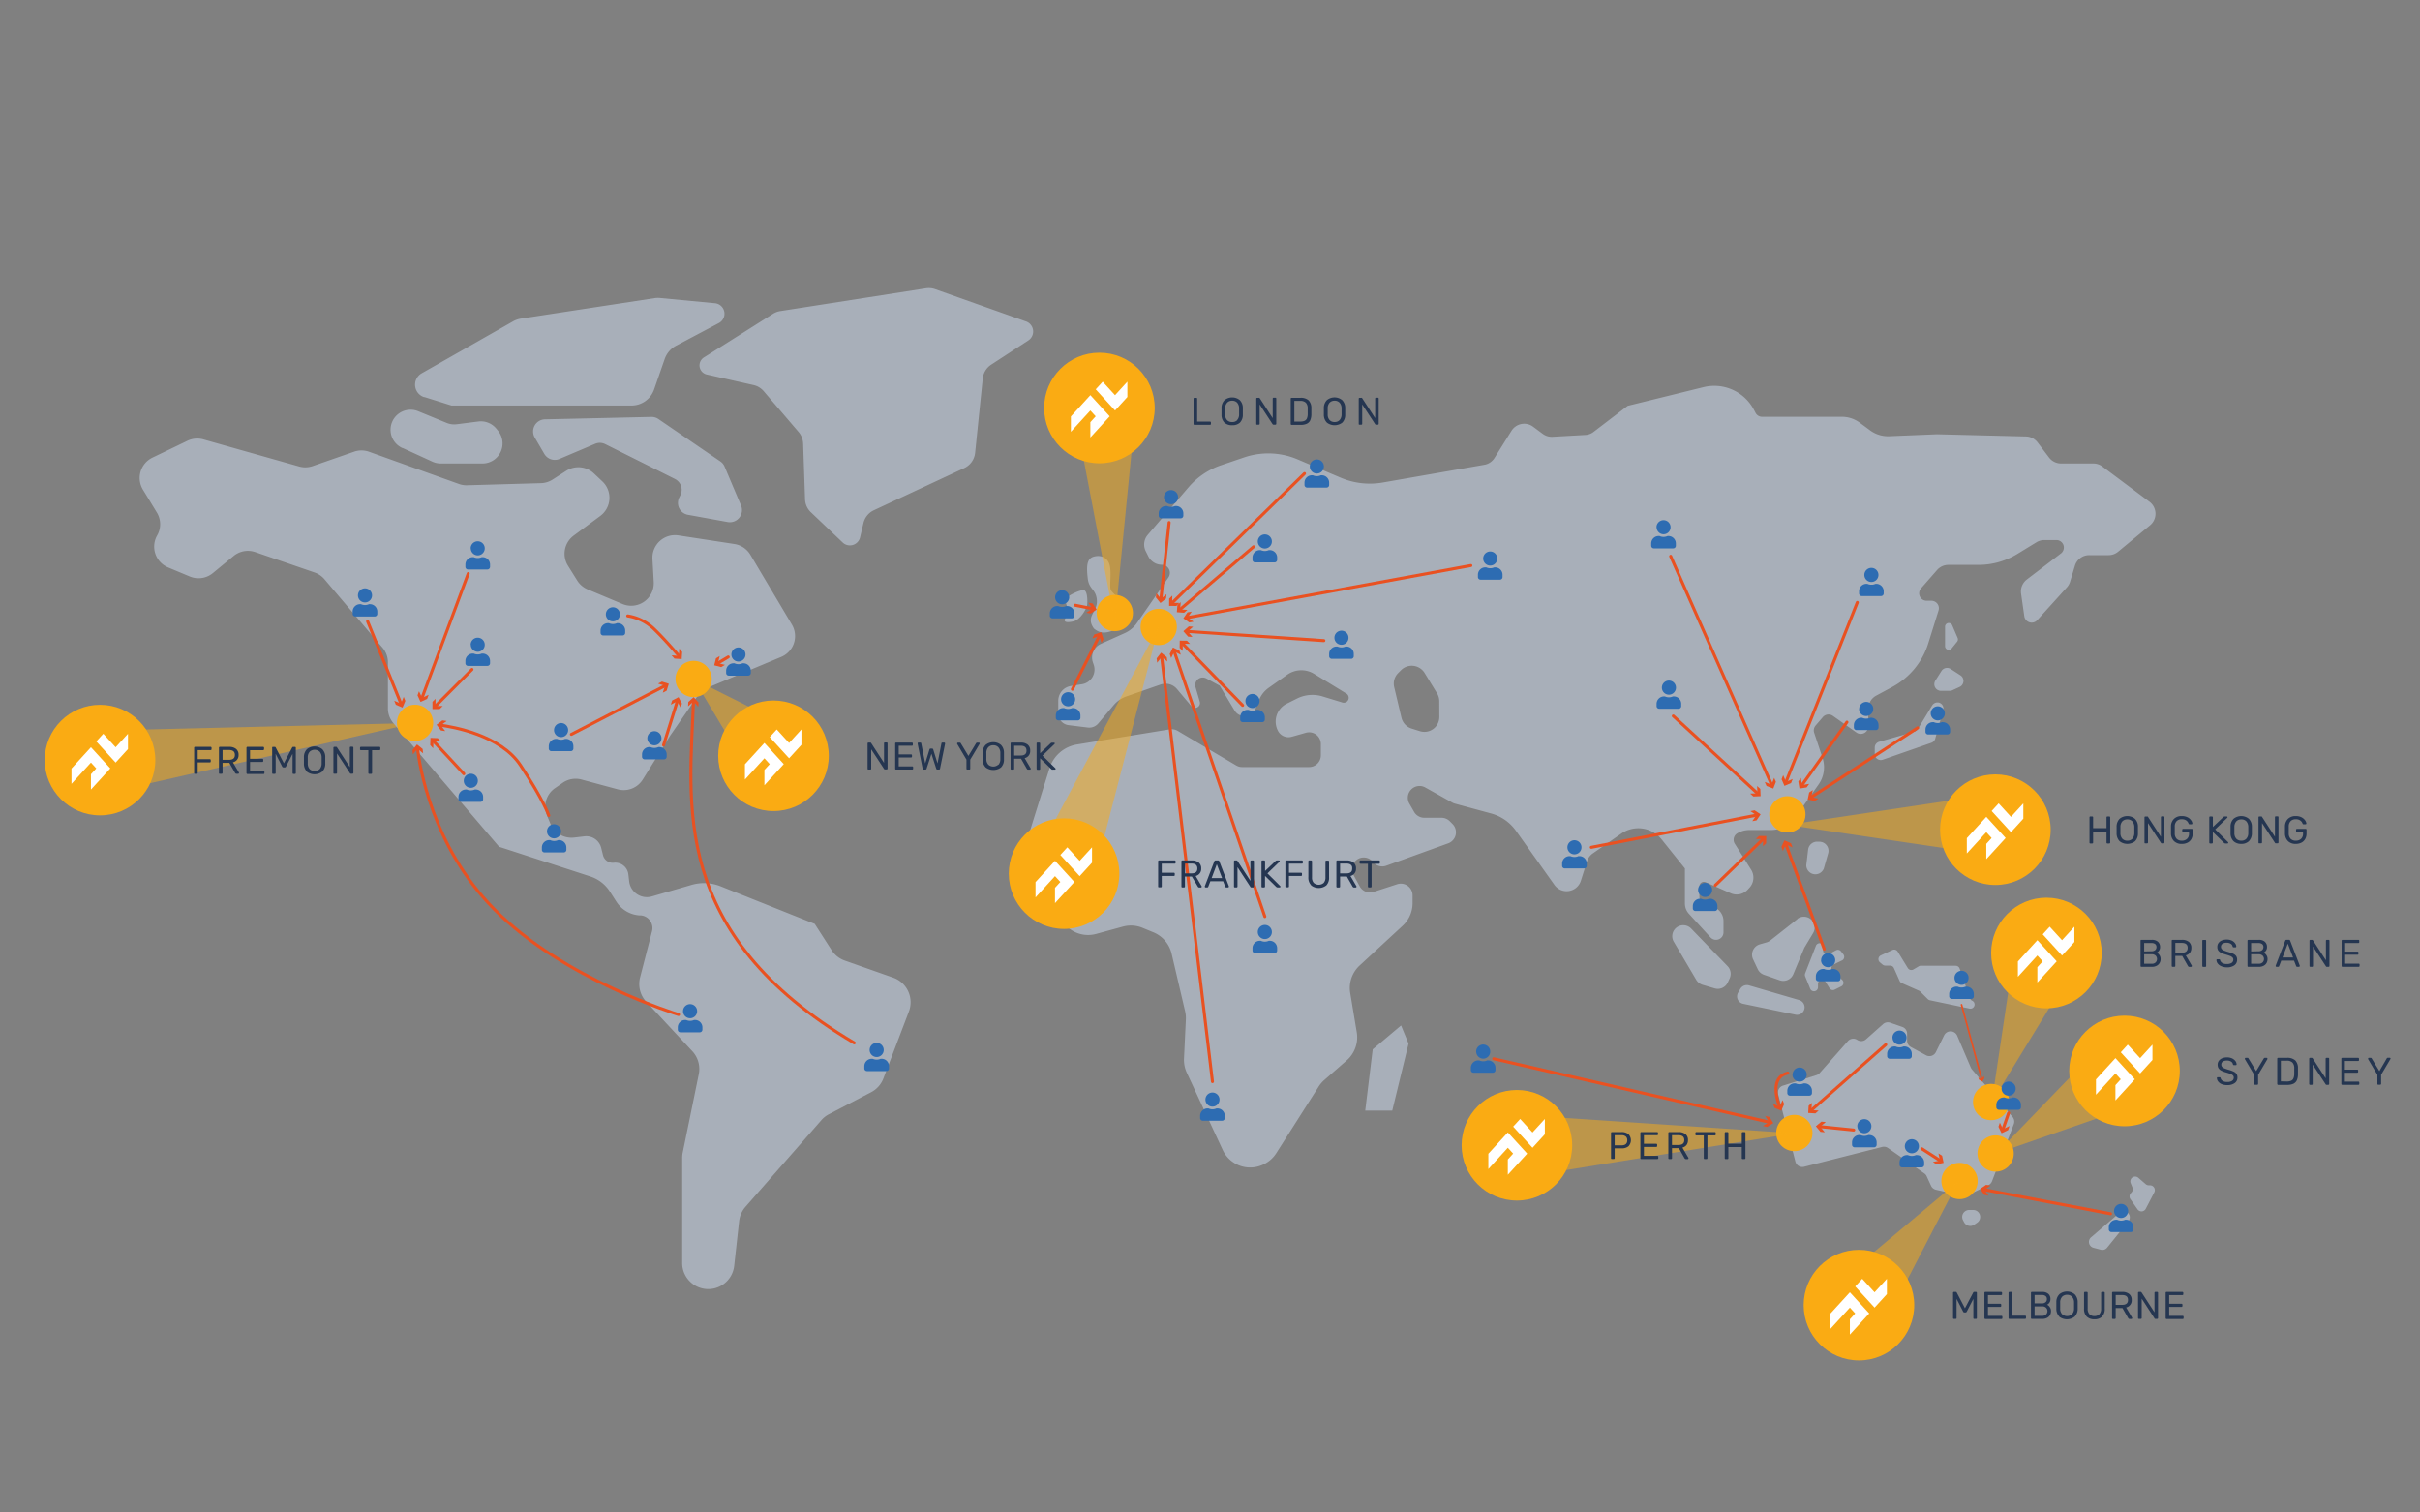 <svg id="Layer_1" data-name="Layer 1" xmlns="http://www.w3.org/2000/svg" xmlns:xlink="http://www.w3.org/1999/xlink" viewBox="0 0 800 500"><rect x="0" y="0" width="800" height="500" fill="#808080" stroke="none"/><defs><style>.cls-1{fill:#faab13;}.cls-2{fill:#fff;}.cls-3{opacity:0.5;}.cls-4{fill:#a8afb9;}.cls-5{fill:#253651;}.cls-6{fill:#2d6cb2;}.cls-7,.cls-9{fill:none;stroke:#e95121;stroke-linecap:round;stroke-miterlimit:10;}.cls-8{fill:#e95121;}.cls-9{stroke-width:0.55px;}</style><symbol id="Peakhour_Assistant" data-name="Peakhour Assistant" viewBox="0 0 83.08 83.08"><circle class="cls-1" cx="41.54" cy="41.54" r="41.54"/><path class="cls-2" d="M53.26,31.91,44,21.77l-5.26,5.75,14.53,15.9,9.27-10.15V21.76Zm-33.17,16V59.41h0l14.63-16,4,4.39-4,4.39V63.7L49.26,47.8,34.73,31.89Z"/></symbol></defs><g class="cls-3"><path class="cls-1" d="M31.81,241.54,137.21,239,34.41,262.38a10.55,10.55,0,0,1-4.69-20.58A11.49,11.49,0,0,1,31.81,241.54Z"/></g><path class="cls-4" d="M559.09,307a3.63,3.63,0,0,0-5.74,4.38l7.4,12.55a3.65,3.65,0,0,0,2.11,1.64l4,1.18a3.63,3.63,0,0,0,4.32-2l.61-1.31a3.62,3.62,0,0,0-.69-4.05Zm-105.3,39.9-2.47,20.25h8.93L465.64,345,463.17,339ZM606.21,318.8l2.7-1.29a1.33,1.33,0,0,0,.48-2l-.78-1a1.33,1.33,0,0,0-1.69-.36l-2.28,1.23a1.32,1.32,0,0,1-1.92-1.49l.11-.43a1.33,1.33,0,0,0-1.8-1.55,1.34,1.34,0,0,0-.73.75l-3.55,9.1a1.35,1.35,0,0,0,0,1l1.68,4.12a1.34,1.34,0,0,0,1.23.82h0a1.32,1.32,0,0,0,1.33-1.33v-1.11a1.33,1.33,0,0,1,2.46-.71l1.35,2.13a1.31,1.31,0,0,0,1.71.48l2.16-1.08a1.32,1.32,0,0,0,.32-2.15L605.88,321A1.33,1.33,0,0,1,606.21,318.8ZM596.56,333a2.52,2.52,0,0,0-1.8-2.4l-16.58-4.85a2.5,2.5,0,0,0-2.86,1.14l-.73,1.24a2.5,2.5,0,0,0,1.65,3.71l17.31,3.6A2.5,2.5,0,0,0,596.56,333ZM339.13,106.24l-30-10.64a6.21,6.21,0,0,0-3.05-.28l-48.16,7.52a6.32,6.32,0,0,0-2.37.89l-22.87,14.45a3.09,3.09,0,0,0,1,5.63l15.4,3.48a6.17,6.17,0,0,1,3.36,2L264,142.81a6.27,6.27,0,0,1,1.5,3.85l.63,18.37a6.23,6.23,0,0,0,1.93,4.31l10.51,10a3.46,3.46,0,0,0,5.76-1.72l1.11-4.71a6.27,6.27,0,0,1,3.44-4.23l29.9-13.95a6.24,6.24,0,0,0,3.57-5l2.53-24.6a6.21,6.21,0,0,1,2.79-4.58l12.26-8A3.53,3.53,0,0,0,339.13,106.24Zm262.39,172h-.85a3,3,0,0,0-2.94,2.61l-.61,5.11a3,3,0,0,0,5.79,1.17l1.46-5.11A3,3,0,0,0,601.52,278.27Zm-461.27-147,9,2.82h59.52a7.9,7.9,0,0,0,7.46-5.31l3.51-10.09a7.91,7.91,0,0,1,3.76-4.38l14.16-7.5a3.48,3.48,0,0,0-1.28-6.53L218.5,98.55a7.57,7.57,0,0,0-2,0l-44.22,6.76a7.81,7.81,0,0,0-2.7.93L139.41,123.4A4.33,4.33,0,0,0,140.25,131.3Zm84.5,32.85a4,4,0,0,0,2.66,6.09l13.15,2.39a4,4,0,0,0,4.4-5.5l-5.42-12.81a3.91,3.91,0,0,0-1.43-1.74l-20.46-14a4,4,0,0,0-2.35-.69l-35.16.8a4,4,0,0,0-3.37,6l3.17,5.42a4,4,0,0,0,5,1.67l11.77-5a4,4,0,0,1,3.37.1l23.06,11.53a4,4,0,0,1,1.58,5.72Zm-91.67-16,9.87,4.53a6.75,6.75,0,0,0,2.76.6h13.8a6.63,6.63,0,0,0,5.16-10.78l-.55-.68a6.62,6.62,0,0,0-6-2.42l-7.13.91a6.63,6.63,0,0,1-3.38-.46L138.38,136a6.62,6.62,0,0,0-5.3,12.14ZM295.29,323.2l-16-5.64a8.53,8.53,0,0,1-4.38-3.46l-5.58-8.68L238.23,293a14.8,14.8,0,0,0-9.61-.47l-13.12,3.81a5.9,5.9,0,0,1-7.51-5l-.27-2.31a4.36,4.36,0,0,0-4.82-3.83,3.29,3.29,0,0,1-3.55-2.47l-.61-2.44a5.08,5.08,0,0,0-5.53-3.81l-3.4.4a7.58,7.58,0,0,1-7.89-4.64l-1.1-2.69a7.45,7.45,0,0,1,2.65-9l2.57-1.78a7.47,7.47,0,0,1,6.19-1.07l12,3.24a7.43,7.43,0,0,0,8.26-3.25l9-14.43L230.67,230a7.43,7.43,0,0,1,3.28-2.66l24.31-10.18a7.45,7.45,0,0,0,3.52-10.69l-13.72-23.07a7.49,7.49,0,0,0-5.28-3.56L224.27,177a7.46,7.46,0,0,0-8.58,7.78l.42,7.6a7.46,7.46,0,0,1-10.33,7.29l-11.52-4.83a7.53,7.53,0,0,1-3.44-2.92l-3.06-4.9a7.47,7.47,0,0,1,1.88-9.95l8.81-6.52a7.45,7.45,0,0,0,.67-11.42l-2.8-2.64a7.46,7.46,0,0,0-9.15-.85l-4.5,2.9a7.55,7.55,0,0,1-3.82,1.18l-24.42.7a7.45,7.45,0,0,1-2.72-.43L122,149.34a7.44,7.44,0,0,0-5,0l-13.63,4.74a7.45,7.45,0,0,1-4.48.13l-31.67-8.95a7.5,7.5,0,0,0-5.27.46l-11.55,5.56a7.47,7.47,0,0,0-3.14,10.6l4.59,7.54a7.43,7.43,0,0,1,.11,7.58,7.44,7.44,0,0,0,3.61,10.58l7.18,3a7.46,7.46,0,0,0,7.61-1.12l6.86-5.65a7.45,7.45,0,0,1,7.16-1.3l19.62,6.74a7.57,7.57,0,0,1,3.26,2.23l19.21,22.65a7.44,7.44,0,0,1,1.77,4.82v15.24a7.44,7.44,0,0,0,1.78,4.83L165,279.93l30.18,9.82a12.05,12.05,0,0,1,6.41,4.95l2.19,3.41a9.86,9.86,0,0,0,7.56,4.5l.47,0a4.2,4.2,0,0,1,3.74,5.23l-3.95,15.28a8.62,8.62,0,0,0,2,8l15.27,16.4a8.61,8.61,0,0,1,2.13,7.6l-5.3,25.87a8.4,8.4,0,0,0-.18,1.73v34.73a8.62,8.62,0,0,0,17.19,1l1.63-14.74a8.69,8.69,0,0,1,2.08-4.73l25.05-28.61a8.39,8.39,0,0,1,2.5-2l14-7.3a8.63,8.63,0,0,0,4.07-4.57l8.44-22.15A8.62,8.62,0,0,0,295.29,323.2ZM697.06,183.52a4.9,4.9,0,0,0,3.15-1.14l10.56-8.74a4.94,4.94,0,0,0-.19-7.76L695,154.22a4.91,4.91,0,0,0-3-1H681.29a5,5,0,0,1-3.94-2l-3.74-4.93a5,5,0,0,0-3.81-2l-29.49-.73-15.79.65a10,10,0,0,1-6.28-1.92l-3.47-2.57a9.92,9.92,0,0,0-5.87-1.93H582.52a2.44,2.44,0,0,1-2.18-1.33l-.59-1.11A14.82,14.82,0,0,0,563.08,128l-25,6.16-11.29,8.63a4.83,4.83,0,0,1-2.72,1l-10.88.61a5,5,0,0,1-3.22-1l-3.17-2.35a4.94,4.94,0,0,0-7.12,1.35l-5.63,9a4.93,4.93,0,0,1-3.33,2.24l-33.62,5.87a24.72,24.72,0,0,1-13.91-1.6l-14.26-6.06a24.73,24.73,0,0,0-17.58-.66l-7.63,2.59a24.57,24.57,0,0,0-10.83,7.32l-13.46,15.7a4.92,4.92,0,0,0-.67,5.42l.87,1.75a5,5,0,0,0,4.42,2.73,2.67,2.67,0,0,1,2.2,4.2l-10.36,15a9.86,9.86,0,0,1-4.08,3.4l-7.88,3.55a4.94,4.94,0,0,0-2.51,6.45l0,.08a4.93,4.93,0,0,1-3.77,6.82l-3.64.58a4.94,4.94,0,0,0-4.17,4.88v4.2a3.9,3.9,0,0,0,3.41,3.86l6.36.79a3.91,3.91,0,0,0,3.45-1.35l5-5.94a9.78,9.78,0,0,1,4.32-3l11.3-3.93a4.94,4.94,0,0,1,5.4,1.49l4.78,5.68a1.61,1.61,0,0,0,2.77-1.48l-1.42-4.84a2.48,2.48,0,0,1,3.55-2.87l4.44,2.39,4.91,8.19a3.88,3.88,0,0,0,6.92-.52l1.22-3a9.28,9.28,0,0,1,3.22-4l6.07-4.29a8.08,8.08,0,0,1,8.86-.29l10.48,6.41a1.64,1.64,0,0,1-1.33,3l-6.36-1.94a11.41,11.41,0,0,0-8.43.71l-3.36,1.67a6.61,6.61,0,0,0-3,8.86l.05.1a3.9,3.9,0,0,0,4.55,2l4.71-1.33a3.88,3.88,0,0,1,4.94,3.74v3.73a3.89,3.89,0,0,1-3.89,3.88H410.66a3.85,3.85,0,0,1-2-.54L389.3,241.6a4,4,0,0,0-2.61-.49l-30.67,5a11.44,11.44,0,0,0-9.08,7.89l-9.27,29.69a11.49,11.49,0,0,0,3.24,11.9l12,10.88a10.1,10.1,0,0,0,9.45,2.27l8.85-2.42a10.07,10.07,0,0,1,6.52.42l3.57,1.47a10.15,10.15,0,0,1,6,7l4.47,19.07a10,10,0,0,1,.25,2.78l-.61,12.83a10.14,10.14,0,0,0,.93,4.76l11.88,25.54a10,10,0,0,0,12.19,5.26l.13-.05a10.12,10.12,0,0,0,5.38-4.19l14-22a10,10,0,0,1,1.87-2.18l7.42-6.49a10.12,10.12,0,0,0,3.31-9.27l-2.16-13a10.12,10.12,0,0,1,3.1-9.08L463.73,306a10.16,10.16,0,0,0,3.24-7.42V296a3.88,3.88,0,0,0-5.09-3.69l-7.78,2.53a3.89,3.89,0,0,1-4.61-1.84l-2.05-3.75a3.88,3.88,0,0,1,6.28-4.48l.34.37a3.9,3.9,0,0,0,4.2,1.05l20.48-7.4a3.88,3.88,0,0,0,1.43-6.4l-.91-.92a3.92,3.92,0,0,0-2.75-1.13h-5.69a3.89,3.89,0,0,1-3.38-2l-1.54-2.69a3.89,3.89,0,0,1,5.26-5.33l8.94,5a3.68,3.68,0,0,0,.87.35l12,3.26a14.79,14.79,0,0,1,8.18,5.72l12.71,17.88a4.94,4.94,0,0,0,8.74-1.36l2.06-6.5a5,5,0,0,1,1.89-2.55l9.41-6.55a9.88,9.88,0,0,1,13.32,1.9L557,287.1v11.63a5,5,0,0,0,1.3,3.33l7.16,7.83a2.47,2.47,0,0,0,4.29-1.66v-3.74a4.93,4.93,0,0,0-2.73-4.41l-4.42-2.21a1.49,1.49,0,0,1-.82-1.33V293a1.48,1.48,0,0,1,2.08-1.36l8.26,3.64a4.92,4.92,0,0,0,5.6-1.15l.59-.63a4.93,4.93,0,0,0,.57-6l-5.4-8.58a2.49,2.49,0,0,1,.82-3.44,7.75,7.75,0,0,1,4-1.09h7.11a9.87,9.87,0,0,0,8.06-4.17l7.7-10.87a9.86,9.86,0,0,0,1.31-8.83l-2.75-8.27a2.47,2.47,0,0,1,.46-2.39l2.41-2.81a2.48,2.48,0,0,1,3.3-.41l7.81,5.52a2.48,2.48,0,0,0,3.9-2v-5.83a5,5,0,0,1,2.59-4.35l5.38-2.9a24.71,24.71,0,0,0,11.85-14.37l3.41-10.91a2.47,2.47,0,0,0-2.36-3.2h-1.57a2.47,2.47,0,0,1-1.86-4.1l5.31-6.07a5,5,0,0,1,3.72-1.69H654.1A24.66,24.66,0,0,0,667,183.06l6.23-3.81a4.93,4.93,0,0,1,2.57-.72h4a2.47,2.47,0,0,1,1.5,4.43L670,191.59a5,5,0,0,0-1.88,4.62l1.07,7.49a2.47,2.47,0,0,0,4.28,1.31l9.8-10.84a4.88,4.88,0,0,0,1.06-1.88l1.59-5.26a4.93,4.93,0,0,1,4.73-3.51ZM475.81,237a4.93,4.93,0,0,1-6.41,4.71l-2.76-.86a5,5,0,0,1-3.34-3.57l-2.41-10.14a4.94,4.94,0,0,1,1.31-4.64l1-1a5,5,0,0,1,7.71.91l4.16,6.8a5,5,0,0,1,.72,2.58Zm162.93-3.82L634,241a2,2,0,0,1-1.18.9l-11.59,3.31a2,2,0,0,0-1.48,2v2a2,2,0,0,0,2.71,1.92l16-5.58a2,2,0,0,0,1.29-1.38l2.62-9.4a2,2,0,0,0-1.42-2.51A2.05,2.05,0,0,0,638.74,233.2Zm64.34,167.52a2,2,0,0,0-2.36.2L691.3,409a2,2,0,0,0,.8,3.5l2.38.63a2,2,0,0,0,2.09-.68l7-8.68A2,2,0,0,0,703.08,400.72Zm7.48-8.87a1.58,1.58,0,0,1-1.23-.37l-2.45-2.12a1.59,1.59,0,0,0-2.51,1.81l.55,1.36a1.57,1.57,0,0,1-.28,1.67l-.24.27a1.58,1.58,0,0,0-.11,2l2.33,3.33a1.59,1.59,0,0,0,2.72-.18l2.82-5.42A1.6,1.6,0,0,0,710.56,391.85Zm-64.1-72.58H635a1.35,1.35,0,0,0-.73.21l-1.7,1a1.38,1.38,0,0,1-1.9-.45l-3.33-5.43a1.36,1.36,0,0,0-1.75-.53l-3.83,1.78a1.38,1.38,0,0,0-.3,2.31l.9.75a1.39,1.39,0,0,0,.89.32h1.57a1.38,1.38,0,0,1,1.26.82l1.89,4.25a1.39,1.39,0,0,0,.7.71l5.7,2.52a1.47,1.47,0,0,1,.42.28l2.49,2.49a1.43,1.43,0,0,0,.69.38l9,1.89,4.12.87a1.38,1.38,0,0,0,.87-2.6,1.37,1.37,0,0,1-.73-.8l-3.44-9.88A1.38,1.38,0,0,0,646.46,319.27Zm-52.25-15.43-9,7.09a3.5,3.5,0,0,1-1.23.63l-2.2.63a3.57,3.57,0,0,0-2.25,4.95l1.53,3.25a3.56,3.56,0,0,0,2,1.85l5.29,1.85a3.57,3.57,0,0,0,4.47-2l3.55-8.52a3.29,3.29,0,0,1,.23-.46l2.79-4.65a3.57,3.57,0,0,0-5.27-4.63Zm57.68,49.71a2.72,2.72,0,0,1-.38-.61L647,342.38a2.38,2.38,0,0,0-4.32-.1l-2.72,5.52a2.38,2.38,0,0,1-3.26,1.05l-5-2.72a2.37,2.37,0,0,1-1.25-2.09v-2.31a2.37,2.37,0,0,0-1.6-2.25l-4-1.39a2.37,2.37,0,0,0-2.36.48l-5.62,5a2.38,2.38,0,0,1-2.9.21,2.38,2.38,0,0,0-3.1.4l-9.32,10.54a2.38,2.38,0,0,1-1.07.7l-11.06,3.47a2.38,2.38,0,0,0-1.59,2.87L593.51,384a2.38,2.38,0,0,0,2.89,1.71l25.75-6.54a2.37,2.37,0,0,1,2,.36l12,8.39a2.27,2.27,0,0,1,.8,1l1.41,3.07a2.39,2.39,0,0,0,1.65,1.33l8.89,2a2.39,2.39,0,0,0,1.56-.18l6.88-3.35a2.44,2.44,0,0,0,1.18-1.29l7.19-18.87a2.38,2.38,0,0,0-.41-2.4Zm-6.71-139.18,1.79-2.21a1.23,1.23,0,0,0,.18-1.26l-1.8-4.19a1.23,1.23,0,0,0-2.36.49v6.39A1.23,1.23,0,0,0,645.18,214.37ZM652.3,400h-1.37a2.3,2.3,0,0,0-2,3.38l.36.68a2.3,2.3,0,0,0,3.31.82l1-.68a2.3,2.3,0,0,0-1.28-4.2ZM641.8,221.83l-2,3.15a2.2,2.2,0,0,0,1.85,3.4h2.88a2.13,2.13,0,0,0,.92-.21l2.35-1.08a2.2,2.2,0,0,0,.27-3.85l-3.19-2.07A2.19,2.19,0,0,0,641.8,221.83ZM362.61,198.51c.23,3.87-3.86,5.2-1,9.25,2.35,2,4.42,1.49,7.4.27,5.35-2.19,3.87-5.26,3.62-6.12-.71-2.49-4.55-5.56-5.28-6.64s.08-4.55-.38-7.78-3.05-4.13-5.4-3.47-2.42,3.2-2,7.09S362.37,194.64,362.61,198.51ZM352,205.29c.33.67,2.45.25,3.06.07,2-.6,4.08-3.85,4.34-5.46.08-.55.26-4.82-1.24-4.82s-5.56,2-5.86,3,1,3.66,1,4.34S351.65,204.61,352,205.29Z"/><circle class="cls-1" cx="659.71" cy="381.33" r="6"/><circle class="cls-1" cx="647.78" cy="390.42" r="6"/><circle class="cls-1" cx="593.17" cy="374.55" r="6"/><circle class="cls-1" cx="590.86" cy="269.21" r="6"/><circle class="cls-1" cx="383.04" cy="207.26" r="6"/><circle class="cls-1" cx="368.53" cy="202.66" r="6"/><circle class="cls-1" cx="229.3" cy="224.46" r="6"/><circle class="cls-1" cx="137.21" cy="238.96" r="6"/><g class="cls-3"><path class="cls-1" d="M248.59,256.69,229.3,224.46l33.58,16.84a10.94,10.94,0,1,1-14.29,15.39Z"/></g><g class="cls-3"><path class="cls-1" d="M341.35,285,383,207.26,360.9,292.67a10.57,10.57,0,1,1-20.47-5.3A10.74,10.74,0,0,1,341.35,285Z"/></g><g class="cls-3"><path class="cls-1" d="M375.72,132.76l-7.19,72.9-13.79-71.94a10.61,10.61,0,1,1,21-1Z"/></g><use width="83.08" height="83.08" transform="translate(345.17 116.6) scale(0.44)" xlink:href="#Peakhour_Assistant"/><path class="cls-5" d="M394.64,140.36a.29.29,0,0,1-.08-.21v-8.34a.29.29,0,0,1,.08-.21.24.24,0,0,1,.2-.08h.64a.24.24,0,0,1,.2.08.29.29,0,0,1,.08.21v7.56H400a.28.28,0,0,1,.22.09.26.26,0,0,1,.09.21v.48a.26.26,0,0,1-.09.21.3.3,0,0,1-.22.08h-5.18A.24.24,0,0,1,394.64,140.36Z"/><path class="cls-5" d="M404.76,139.7a3.65,3.65,0,0,1-.95-2.64c0-.25,0-.61,0-1.08s0-.82,0-1.07a3.59,3.59,0,0,1,1-2.63,4,4,0,0,1,5.05,0,3.63,3.63,0,0,1,1,2.63c0,.49,0,.85,0,1.07s0,.57,0,1.08a3.65,3.65,0,0,1-.95,2.64,3.52,3.52,0,0,1-2.55.87A3.57,3.57,0,0,1,404.76,139.7Zm4.2-.81a2.72,2.72,0,0,0,.66-1.89q0-.76,0-1t0-1a2.76,2.76,0,0,0-.66-1.9,2.17,2.17,0,0,0-1.63-.63,2.19,2.19,0,0,0-1.64.63A2.76,2.76,0,0,0,405,135c0,.25,0,.59,0,1s0,.77,0,1a2.71,2.71,0,0,0,.65,1.89,2.19,2.19,0,0,0,1.65.62A2.16,2.16,0,0,0,409,138.89Z"/><path class="cls-5" d="M415.38,140.36a.25.25,0,0,1-.08-.21v-8.33a.27.27,0,0,1,.08-.22.23.23,0,0,1,.2-.08h.56a.26.26,0,0,1,.19,0,.53.53,0,0,1,.13.13l4.27,6.58v-6.46a.28.28,0,0,1,.09-.22.25.25,0,0,1,.21-.08h.57a.27.27,0,0,1,.22.08.28.28,0,0,1,.09.22v8.32a.31.31,0,0,1-.09.22.25.25,0,0,1-.21.08H421a.32.32,0,0,1-.31-.17l-4.27-6.52v6.4a.29.29,0,0,1-.08.21.28.28,0,0,1-.21.08h-.59A.23.23,0,0,1,415.38,140.36Z"/><path class="cls-5" d="M426.76,140.36a.28.28,0,0,1-.07-.21v-8.33a.31.31,0,0,1,.07-.22.26.26,0,0,1,.21-.08h2.88a3.78,3.78,0,0,1,2.78.86,3.62,3.62,0,0,1,.88,2.59c0,.25,0,.58,0,1s0,.75,0,1a5,5,0,0,1-.39,2,2.3,2.3,0,0,1-1.14,1.12,4.82,4.82,0,0,1-2.07.37H427A.26.26,0,0,1,426.76,140.36Zm3.09-1a3.44,3.44,0,0,0,1.42-.25,1.54,1.54,0,0,0,.77-.78,3.86,3.86,0,0,0,.26-1.44c0-.51,0-.83,0-.95s0-.45,0-.95a2.64,2.64,0,0,0-.61-1.86,2.55,2.55,0,0,0-1.9-.6h-1.9v6.83Z"/><path class="cls-5" d="M438.64,139.7a3.66,3.66,0,0,1-1-2.64c0-.25,0-.61,0-1.08s0-.82,0-1.07a3.67,3.67,0,0,1,1-2.63,4,4,0,0,1,5.06,0,3.63,3.63,0,0,1,1,2.63c0,.49,0,.85,0,1.07s0,.57,0,1.08a3.65,3.65,0,0,1-.95,2.64,4.2,4.2,0,0,1-5.12,0Zm4.19-.81a2.77,2.77,0,0,0,.67-1.89c0-.51,0-.85,0-1s0-.53,0-1a2.81,2.81,0,0,0-.67-1.9,2.15,2.15,0,0,0-1.63-.63,2.21,2.21,0,0,0-1.64.63,2.71,2.71,0,0,0-.65,1.9c0,.25,0,.59,0,1s0,.77,0,1a2.67,2.67,0,0,0,.65,1.89,2.17,2.17,0,0,0,1.64.62A2.15,2.15,0,0,0,442.83,138.89Z"/><path class="cls-5" d="M449.25,140.36a.29.29,0,0,1-.08-.21v-8.33a.31.31,0,0,1,.08-.22.24.24,0,0,1,.2-.08H450a.3.3,0,0,1,.2,0,.51.51,0,0,1,.12.13l4.28,6.58v-6.46a.27.27,0,0,1,.08-.22.25.25,0,0,1,.21-.08h.57a.3.3,0,0,1,.23.08.31.31,0,0,1,.08.22v8.32a.35.35,0,0,1-.08.22.28.28,0,0,1-.21.08h-.58a.32.32,0,0,1-.3-.17l-4.28-6.52v6.4a.25.25,0,0,1-.08.21.26.26,0,0,1-.21.08h-.59A.24.24,0,0,1,449.25,140.36Z"/><g class="cls-3"><path class="cls-1" d="M500.59,368.45l92.58,6.18-91.6,14.79a10.57,10.57,0,0,1-3.37-20.86A10.73,10.73,0,0,1,500.59,368.45Z"/></g><use width="83.08" height="83.08" transform="translate(483.18 360.33) scale(0.44)" xlink:href="#Peakhour_Assistant"/><path class="cls-5" d="M532.64,383.09a.31.31,0,0,1-.07-.21v-8.33a.31.31,0,0,1,.07-.22.26.26,0,0,1,.21-.09h3.22a3.39,3.39,0,0,1,2.27.7,2.89,2.89,0,0,1,0,4,3.44,3.44,0,0,1-2.27.69h-2.29v3.22a.27.27,0,0,1-.29.29h-.64A.29.29,0,0,1,532.64,383.09Zm3.37-4.46c1.28,0,1.93-.56,1.93-1.67a1.61,1.61,0,0,0-.48-1.25,2.09,2.09,0,0,0-1.45-.43h-2.23v3.35Z"/><path class="cls-5" d="M542.35,383.09a.32.32,0,0,1-.08-.21v-8.33a.31.31,0,0,1,.08-.22.25.25,0,0,1,.2-.09h5.24a.3.3,0,0,1,.23.09.31.31,0,0,1,.08.22V375a.28.28,0,0,1-.08.2.34.34,0,0,1-.23.08h-4.34v2.84h4.06a.28.28,0,0,1,.31.31v.43a.29.29,0,0,1-.08.21.3.3,0,0,1-.23.09h-4.06v2.94h4.45a.31.31,0,0,1,.22.08.3.3,0,0,1,.08.23v.46a.29.29,0,0,1-.09.21.32.32,0,0,1-.21.08h-5.35A.28.28,0,0,1,542.35,383.09Z"/><path class="cls-5" d="M551.6,383.09a.28.28,0,0,1-.08-.21v-8.33a.27.27,0,0,1,.08-.22.24.24,0,0,1,.2-.09h3.11a3.5,3.5,0,0,1,2.28.68,2.44,2.44,0,0,1,.82,2,2.55,2.55,0,0,1-.48,1.59,2.52,2.52,0,0,1-1.36.87l2,3.4a.48.48,0,0,1,0,.15.25.25,0,0,1-.08.17.25.25,0,0,1-.18.08h-.56a.45.45,0,0,1-.3-.09.88.88,0,0,1-.2-.25L555,379.56h-2.27v3.32a.29.29,0,0,1-.09.21.33.33,0,0,1-.22.08h-.61A.26.26,0,0,1,551.6,383.09Zm3.26-4.58c1.28,0,1.93-.54,1.93-1.62s-.65-1.61-1.93-1.61h-2.14v3.23Z"/><path class="cls-5" d="M563.31,383.09a.32.32,0,0,1-.08-.21v-7.54h-2.46a.29.29,0,0,1-.3-.29v-.5a.28.28,0,0,1,.09-.22.26.26,0,0,1,.21-.09h6.12a.29.29,0,0,1,.22.09.31.31,0,0,1,.07.22v.5a.27.27,0,0,1-.29.29h-2.45v7.54a.29.29,0,0,1-.09.21.33.33,0,0,1-.22.08h-.61A.32.32,0,0,1,563.31,383.09Z"/><path class="cls-5" d="M570.24,383.09a.32.32,0,0,1-.08-.21v-8.33a.31.31,0,0,1,.08-.22.26.26,0,0,1,.21-.09h.61a.28.28,0,0,1,.22.09.27.27,0,0,1,.08.22v3.54h4.44v-3.54a.28.28,0,0,1,.09-.22.26.26,0,0,1,.21-.09h.61a.28.28,0,0,1,.22.09.27.27,0,0,1,.08.22v8.33a.29.29,0,0,1-.09.21.32.32,0,0,1-.21.08h-.61a.29.29,0,0,1-.3-.29V379.2h-4.44v3.68a.32.32,0,0,1-.08.21.35.35,0,0,1-.22.08h-.61A.29.29,0,0,1,570.24,383.09Z"/><g class="cls-3"><path class="cls-1" d="M606.37,424.92l41-34.41-24.62,47.54a10.71,10.71,0,0,1-19-9.85A11,11,0,0,1,606.37,424.92Z"/></g><use width="83.08" height="83.08" transform="translate(596.25 413.17) scale(0.44)" xlink:href="#Peakhour_Assistant"/><path class="cls-5" d="M645.72,435.93a.32.32,0,0,1-.08-.21v-8.33a.27.27,0,0,1,.08-.22.26.26,0,0,1,.21-.09h.6a.33.33,0,0,1,.32.19l2.72,5.22,2.74-5.22a.34.34,0,0,1,.31-.19h.6a.26.26,0,0,1,.21.09.31.31,0,0,1,.08.22v8.33a.27.27,0,0,1-.29.29h-.59a.3.3,0,0,1-.21-.08.31.31,0,0,1-.07-.21v-6.34l-2.18,4.22a.43.43,0,0,1-.41.27h-.38a.44.44,0,0,1-.41-.27l-2.17-4.22v6.34a.27.27,0,0,1-.29.29h-.58A.32.32,0,0,1,645.72,435.93Z"/><path class="cls-5" d="M656.09,435.93a.28.28,0,0,1-.08-.21v-8.33a.27.27,0,0,1,.08-.22.24.24,0,0,1,.2-.09h5.24a.31.31,0,0,1,.31.31v.46a.25.25,0,0,1-.09.2.31.31,0,0,1-.22.08h-4.35V431h4.07a.31.31,0,0,1,.31.31v.43a.26.26,0,0,1-.09.21.28.28,0,0,1-.22.09h-4.07V435h4.45a.3.3,0,0,1,.23.09.31.31,0,0,1,.08.22v.46a.29.29,0,0,1-.09.21.33.33,0,0,1-.22.08h-5.34A.26.26,0,0,1,656.09,435.93Z"/><path class="cls-5" d="M664.06,435.93a.32.32,0,0,1-.08-.21v-8.34a.29.29,0,0,1,.08-.21.25.25,0,0,1,.2-.09h.64a.25.25,0,0,1,.2.09.29.29,0,0,1,.08.21v7.56h4.26a.31.31,0,0,1,.22.08.29.29,0,0,1,.09.21v.49a.29.29,0,0,1-.09.21.35.35,0,0,1-.22.08h-5.18A.28.28,0,0,1,664.06,435.93Z"/><path class="cls-5" d="M671.47,435.93a.28.28,0,0,1-.08-.21v-8.33a.27.27,0,0,1,.08-.22.24.24,0,0,1,.2-.09h3.48a2.89,2.89,0,0,1,2,.65,2.24,2.24,0,0,1,.69,1.7,2,2,0,0,1-.33,1.19,2.07,2.07,0,0,1-.78.7,2.28,2.28,0,0,1,.92.83,2.24,2.24,0,0,1,.37,1.28,2.76,2.76,0,0,1-.32,1.31,2.36,2.36,0,0,1-1,.93,3.13,3.13,0,0,1-1.52.34h-3.58A.26.26,0,0,1,671.47,435.93Zm3.49-5.06a1.83,1.83,0,0,0,1.26-.38,1.32,1.32,0,0,0,.44-1.05,1.24,1.24,0,0,0-.43-1,2,2,0,0,0-1.27-.34h-2.37v2.78Zm.13,4.13a1.76,1.76,0,0,0,1.28-.44,1.59,1.59,0,0,0,0-2.26,1.8,1.8,0,0,0-1.28-.43h-2.5V435Z"/><path class="cls-5" d="M680.78,435.26a3.61,3.61,0,0,1-1-2.63c0-.25,0-.62,0-1.08s0-.83,0-1.07a3.57,3.57,0,0,1,1-2.63,4,4,0,0,1,5.06,0,3.65,3.65,0,0,1,1,2.63c0,.49,0,.85,0,1.07s0,.57,0,1.08a3.69,3.69,0,0,1-1,2.63,4.16,4.16,0,0,1-5.12,0Zm4.19-.8a2.77,2.77,0,0,0,.67-1.89c0-.51,0-.85,0-1s0-.53,0-1a2.79,2.79,0,0,0-.67-1.9,2.15,2.15,0,0,0-1.63-.63,2.19,2.19,0,0,0-1.64.63,2.7,2.7,0,0,0-.65,1.9c0,.24,0,.58,0,1s0,.76,0,1a2.67,2.67,0,0,0,.65,1.89,2.47,2.47,0,0,0,3.27,0Z"/><path class="cls-5" d="M689.83,435.25a3.64,3.64,0,0,1-.89-2.68v-5.18a.27.27,0,0,1,.08-.22.24.24,0,0,1,.2-.09h.61a.3.3,0,0,1,.23.09.31.31,0,0,1,.08.22v5.2a2.62,2.62,0,0,0,.58,1.87,2.2,2.2,0,0,0,1.65.61,2.15,2.15,0,0,0,1.64-.62,2.61,2.61,0,0,0,.58-1.86v-5.2a.27.27,0,0,1,.08-.22.26.26,0,0,1,.21-.09h.61a.26.26,0,0,1,.21.09.28.28,0,0,1,.09.22v5.18a3.64,3.64,0,0,1-.89,2.68,3.42,3.42,0,0,1-2.53.89A3.46,3.46,0,0,1,689.83,435.25Z"/><path class="cls-5" d="M698.28,435.93a.28.28,0,0,1-.08-.21v-8.33a.27.27,0,0,1,.08-.22.24.24,0,0,1,.2-.09h3.11a3.45,3.45,0,0,1,2.28.69,2.41,2.41,0,0,1,.82,2,2.36,2.36,0,0,1-1.84,2.46l2,3.41a.37.37,0,0,1,0,.14.25.25,0,0,1-.08.17.22.22,0,0,1-.18.08H704a.45.45,0,0,1-.3-.09.88.88,0,0,1-.2-.25l-1.87-3.27H699.4v3.32a.29.29,0,0,1-.09.21.33.33,0,0,1-.22.08h-.61A.26.26,0,0,1,698.28,435.93Zm3.26-4.57c1.28,0,1.93-.54,1.93-1.62s-.65-1.62-1.93-1.62H699.4v3.24Z"/><path class="cls-5" d="M706.87,435.93a.32.32,0,0,1-.08-.21v-8.33a.31.31,0,0,1,.08-.22.26.26,0,0,1,.21-.09h.56a.33.33,0,0,1,.19.05l.13.13,4.27,6.58v-6.45a.31.31,0,0,1,.08-.22.29.29,0,0,1,.21-.09h.58a.29.29,0,0,1,.22.09.31.31,0,0,1,.08.22v8.32a.32.32,0,0,1-.08.21.29.29,0,0,1-.21.09h-.58a.31.31,0,0,1-.3-.18L708,429.31v6.41a.29.29,0,0,1-.3.29h-.58A.29.29,0,0,1,706.87,435.93Z"/><path class="cls-5" d="M716,435.93a.28.28,0,0,1-.08-.21v-8.33a.27.27,0,0,1,.08-.22.24.24,0,0,1,.2-.09h5.24a.31.31,0,0,1,.31.31v.46a.25.25,0,0,1-.09.2.31.31,0,0,1-.22.08h-4.35V431h4.07a.31.31,0,0,1,.31.31v.43a.26.26,0,0,1-.09.21.28.28,0,0,1-.22.09h-4.07V435h4.45a.3.3,0,0,1,.23.09.31.31,0,0,1,.08.22v.46a.29.29,0,0,1-.09.21.33.33,0,0,1-.22.08h-5.34A.26.26,0,0,1,716,435.93Z"/><g class="cls-3"><path class="cls-1" d="M702.77,366.4l-42.83,14.93,31.51-32.62a10.8,10.8,0,0,1,15.53,15A11.06,11.06,0,0,1,702.77,366.4Z"/></g><circle class="cls-1" cx="658.23" cy="364.31" r="6"/><g class="cls-3"><path class="cls-1" d="M686,319.19l-27.55,45.12L666.27,312A10.71,10.71,0,1,1,686,319.19Z"/></g><g class="cls-3"><path class="cls-1" d="M661.42,283.14l-70.56-10.46,70.54-10.54a10.61,10.61,0,1,1,3.14,21A10.88,10.88,0,0,1,661.42,283.14Z"/></g><path class="cls-6" d="M124.73,202.17v.76a.87.87,0,0,1-.87.87h-6.4a.87.87,0,0,1-.88-.87v-.76a2.45,2.45,0,0,1,2.45-2.44h.3a3.27,3.27,0,0,0,1.33.29,3.23,3.23,0,0,0,1.32-.29h.31A2.44,2.44,0,0,1,124.73,202.17Zm-6.4-5.35a2.33,2.33,0,1,1,2.33,2.33A2.33,2.33,0,0,1,118.33,196.82Z"/><path class="cls-6" d="M162,186.63v.76a.88.88,0,0,1-.88.87h-6.4a.87.87,0,0,1-.87-.87v-.76a2.44,2.44,0,0,1,2.44-2.44h.31a3.23,3.23,0,0,0,1.32.29,3.31,3.31,0,0,0,1.33-.29h.3A2.45,2.45,0,0,1,162,186.63Zm-6.41-5.35A2.33,2.33,0,1,1,158,183.6,2.33,2.33,0,0,1,155.63,181.28Z"/><path class="cls-6" d="M187.23,280.17v.75a.88.88,0,0,1-.88.88H180a.88.88,0,0,1-.87-.88v-.75a2.45,2.45,0,0,1,2.44-2.45h.31a3.07,3.07,0,0,0,1.32.29,3.12,3.12,0,0,0,1.33-.29h.3A2.45,2.45,0,0,1,187.23,280.17Zm-6.41-5.36a2.33,2.33,0,1,1,2.33,2.33A2.34,2.34,0,0,1,180.82,274.81Z"/><path class="cls-6" d="M162,218.5v.76a.88.88,0,0,1-.88.87h-6.4a.87.87,0,0,1-.87-.87v-.76a2.44,2.44,0,0,1,2.44-2.44h.31a3.23,3.23,0,0,0,1.32.29,3.31,3.31,0,0,0,1.33-.29h.3A2.45,2.45,0,0,1,162,218.5Zm-6.41-5.35a2.33,2.33,0,1,1,2.33,2.32A2.33,2.33,0,0,1,155.63,213.15Z"/><path class="cls-6" d="M206.68,208.44v.75a.87.87,0,0,1-.87.88h-6.4a.88.88,0,0,1-.88-.88v-.75A2.45,2.45,0,0,1,201,206h.3a3.15,3.15,0,0,0,1.33.29,3.07,3.07,0,0,0,1.32-.29h.31A2.45,2.45,0,0,1,206.68,208.44Zm-6.4-5.36a2.33,2.33,0,1,1,2.33,2.33A2.32,2.32,0,0,1,200.28,203.08Z"/><path class="cls-6" d="M248.2,221.72v.76a.88.88,0,0,1-.88.87h-6.4a.87.87,0,0,1-.87-.87v-.76a2.45,2.45,0,0,1,2.44-2.45h.31a3.08,3.08,0,0,0,1.32.3,3.16,3.16,0,0,0,1.33-.3h.3A2.45,2.45,0,0,1,248.2,221.72Zm-6.41-5.35a2.33,2.33,0,1,1,2.33,2.32A2.33,2.33,0,0,1,241.79,216.37Z"/><path class="cls-6" d="M357.17,236.52v.75a.87.87,0,0,1-.87.88h-6.4a.87.87,0,0,1-.87-.88v-.75a2.45,2.45,0,0,1,2.44-2.45h.3a3.19,3.19,0,0,0,2.66,0h.3A2.45,2.45,0,0,1,357.17,236.52Zm-6.4-5.36a2.33,2.33,0,1,1,2.33,2.33A2.32,2.32,0,0,1,350.77,231.16Z"/><path class="cls-6" d="M355.2,202.78v.76a.87.87,0,0,1-.87.87h-6.41a.87.87,0,0,1-.87-.87v-.76a2.45,2.45,0,0,1,2.45-2.44h.3a3.12,3.12,0,0,0,1.33.29,3.07,3.07,0,0,0,1.32-.29h.3A2.45,2.45,0,0,1,355.2,202.78Zm-6.4-5.35a2.33,2.33,0,1,1,2.33,2.33A2.33,2.33,0,0,1,348.8,197.43Z"/><path class="cls-6" d="M391.19,169.71v.76a.87.87,0,0,1-.87.87h-6.4a.87.87,0,0,1-.88-.87v-.76a2.45,2.45,0,0,1,2.45-2.44h.3a3.27,3.27,0,0,0,1.33.29,3.23,3.23,0,0,0,1.32-.29h.31A2.44,2.44,0,0,1,391.19,169.71Zm-6.4-5.35a2.33,2.33,0,1,1,2.33,2.32A2.33,2.33,0,0,1,384.79,164.36Z"/><path class="cls-6" d="M439.39,159.56v.76a.87.87,0,0,1-.88.87h-6.4a.87.87,0,0,1-.87-.87v-.76a2.44,2.44,0,0,1,2.44-2.44H434a3.17,3.17,0,0,0,2.65,0h.3A2.45,2.45,0,0,1,439.39,159.56Zm-6.4-5.35a2.33,2.33,0,1,1,2.32,2.33A2.32,2.32,0,0,1,433,154.21Z"/><path class="cls-6" d="M422.2,184.3v.76a.87.87,0,0,1-.87.87h-6.41a.87.87,0,0,1-.87-.87v-.76a2.45,2.45,0,0,1,2.45-2.44h.3a3.27,3.27,0,0,0,1.33.29,3.23,3.23,0,0,0,1.32-.29h.31A2.44,2.44,0,0,1,422.2,184.3ZM415.8,179a2.33,2.33,0,1,1,2.33,2.33A2.33,2.33,0,0,1,415.8,179Z"/><path class="cls-6" d="M418.13,237.1v.76a.88.88,0,0,1-.88.87h-6.4a.87.87,0,0,1-.87-.87v-.76a2.44,2.44,0,0,1,2.44-2.44h.31a3.23,3.23,0,0,0,1.32.29,3.27,3.27,0,0,0,1.33-.29h.3A2.45,2.45,0,0,1,418.13,237.1Zm-6.41-5.35a2.33,2.33,0,1,1,2.33,2.32A2.33,2.33,0,0,1,411.72,231.75Z"/><path class="cls-6" d="M447.53,216.17v.76a.87.87,0,0,1-.87.87h-6.4a.87.87,0,0,1-.87-.87v-.76a2.44,2.44,0,0,1,2.44-2.44h.3a3.19,3.19,0,0,0,2.66,0h.3A2.44,2.44,0,0,1,447.53,216.17Zm-6.4-5.35a2.33,2.33,0,1,1,2.33,2.33A2.33,2.33,0,0,1,441.13,210.82Z"/><path class="cls-6" d="M404.89,368.86v.76a.87.87,0,0,1-.87.87h-6.4a.87.87,0,0,1-.88-.87v-.76a2.45,2.45,0,0,1,2.45-2.44h.3a3.27,3.27,0,0,0,1.33.29,3.23,3.23,0,0,0,1.32-.29h.31A2.44,2.44,0,0,1,404.89,368.86Zm-6.4-5.35a2.33,2.33,0,1,1,2.33,2.32A2.33,2.33,0,0,1,398.49,363.51Z"/><path class="cls-6" d="M422.2,313.46v.75a.88.88,0,0,1-.87.88h-6.41a.88.88,0,0,1-.87-.88v-.75A2.45,2.45,0,0,1,416.5,311h.3a3.12,3.12,0,0,0,1.33.29,3.07,3.07,0,0,0,1.32-.29h.31A2.45,2.45,0,0,1,422.2,313.46Zm-6.4-5.36a2.33,2.33,0,1,1,2.33,2.33A2.33,2.33,0,0,1,415.8,308.1Z"/><path class="cls-6" d="M524.55,285.46v.76a.87.87,0,0,1-.87.87h-6.4a.87.87,0,0,1-.87-.87v-.76a2.44,2.44,0,0,1,2.44-2.44h.3a3.31,3.31,0,0,0,1.33.29,3.23,3.23,0,0,0,1.32-.29h.31A2.44,2.44,0,0,1,524.55,285.46Zm-6.4-5.35a2.33,2.33,0,1,1,2.33,2.32A2.33,2.33,0,0,1,518.15,280.11Z"/><path class="cls-6" d="M496.71,190v.76a.87.87,0,0,1-.87.87h-6.4a.87.87,0,0,1-.87-.87V190a2.44,2.44,0,0,1,2.44-2.44h.3a3.31,3.31,0,0,0,1.33.29,3.23,3.23,0,0,0,1.32-.29h.31A2.44,2.44,0,0,1,496.71,190Zm-6.4-5.35a2.33,2.33,0,1,1,2.33,2.32A2.33,2.33,0,0,1,490.31,184.64Z"/><path class="cls-6" d="M554,179.65v.75a.87.87,0,0,1-.87.88h-6.4a.87.87,0,0,1-.87-.88v-.75a2.45,2.45,0,0,1,2.44-2.45h.31a3.07,3.07,0,0,0,1.32.29,3.15,3.15,0,0,0,1.33-.29h.3A2.45,2.45,0,0,1,554,179.65Zm-6.4-5.36a2.33,2.33,0,1,1,2.33,2.33A2.33,2.33,0,0,1,547.63,174.29Z"/><path class="cls-6" d="M621,239.72v.75a.87.87,0,0,1-.88.88h-6.4a.87.87,0,0,1-.87-.88v-.75a2.45,2.45,0,0,1,2.44-2.45h.31a3.07,3.07,0,0,0,1.32.29,3.12,3.12,0,0,0,1.33-.29h.3A2.45,2.45,0,0,1,621,239.72Zm-6.4-5.36a2.33,2.33,0,1,1,2.32,2.33A2.32,2.32,0,0,1,614.57,234.36Z"/><path class="cls-6" d="M644.67,241.17v.76a.88.88,0,0,1-.88.87h-6.4a.87.87,0,0,1-.87-.87v-.76a2.44,2.44,0,0,1,2.44-2.44h.31a3.23,3.23,0,0,0,1.32.29,3.31,3.31,0,0,0,1.33-.29h.3A2.45,2.45,0,0,1,644.67,241.17Zm-6.41-5.35a2.33,2.33,0,1,1,2.33,2.33A2.33,2.33,0,0,1,638.26,235.82Z"/><path class="cls-6" d="M622.71,195.42v.75a.88.88,0,0,1-.87.88h-6.4a.88.88,0,0,1-.87-.88v-.75A2.45,2.45,0,0,1,617,193h.3a3.15,3.15,0,0,0,1.33.29A3.07,3.07,0,0,0,620,193h.31A2.45,2.45,0,0,1,622.71,195.42Zm-6.4-5.36a2.33,2.33,0,1,1,2.33,2.33A2.33,2.33,0,0,1,616.31,190.06Z"/><path class="cls-6" d="M555.78,232.67v.76a.87.87,0,0,1-.87.87h-6.4a.87.87,0,0,1-.88-.87v-.76a2.45,2.45,0,0,1,2.45-2.44h.3a3.27,3.27,0,0,0,1.33.29,3.23,3.23,0,0,0,1.32-.29h.31A2.44,2.44,0,0,1,555.78,232.67Zm-6.4-5.35a2.33,2.33,0,1,1,2.33,2.33A2.33,2.33,0,0,1,549.38,227.32Z"/><path class="cls-6" d="M567.75,299.54v.76a.87.87,0,0,1-.87.87h-6.4a.87.87,0,0,1-.87-.87v-.76a2.44,2.44,0,0,1,2.44-2.44h.3a3.19,3.19,0,0,0,2.66,0h.3A2.44,2.44,0,0,1,567.75,299.54Zm-6.4-5.35a2.33,2.33,0,1,1,2.33,2.33A2.33,2.33,0,0,1,561.35,294.19Z"/><path class="cls-6" d="M608.43,322.77v.75a.87.87,0,0,1-.88.88h-6.4a.87.87,0,0,1-.87-.88v-.75a2.45,2.45,0,0,1,2.44-2.45H603a3.07,3.07,0,0,0,1.32.29,3.12,3.12,0,0,0,1.33-.29h.3A2.45,2.45,0,0,1,608.43,322.77Zm-6.4-5.36a2.33,2.33,0,1,1,2.32,2.33A2.32,2.32,0,0,1,602,317.41Z"/><path class="cls-6" d="M632,348.38v.76a.87.87,0,0,1-.87.87h-6.41a.87.87,0,0,1-.87-.87v-.76a2.45,2.45,0,0,1,2.45-2.44h.3a3.27,3.27,0,0,0,1.33.29,3.23,3.23,0,0,0,1.32-.29h.3A2.45,2.45,0,0,1,632,348.38Zm-6.4-5.35a2.33,2.33,0,1,1,2.33,2.32A2.33,2.33,0,0,1,625.62,343Z"/><path class="cls-6" d="M636.09,384.29v.76a.87.87,0,0,1-.87.87h-6.4a.87.87,0,0,1-.87-.87v-.76a2.44,2.44,0,0,1,2.44-2.44h.3a3.31,3.31,0,0,0,1.33.29,3.23,3.23,0,0,0,1.32-.29h.31A2.44,2.44,0,0,1,636.09,384.29Zm-6.4-5.35a2.33,2.33,0,1,1,2.33,2.32A2.33,2.33,0,0,1,629.69,378.94Z"/><path class="cls-6" d="M705.26,405.67v.76a.87.87,0,0,1-.88.87H698a.87.87,0,0,1-.87-.87v-.76a2.45,2.45,0,0,1,2.44-2.44h.31a3.17,3.17,0,0,0,2.65,0h.3A2.45,2.45,0,0,1,705.26,405.67Zm-6.4-5.35a2.33,2.33,0,1,1,2.32,2.33A2.33,2.33,0,0,1,698.86,400.32Z"/><path class="cls-6" d="M620.38,377.66v.76a.87.87,0,0,1-.87.87h-6.4a.87.87,0,0,1-.87-.87v-.76a2.44,2.44,0,0,1,2.44-2.44H615a3.23,3.23,0,0,0,1.32.29,3.31,3.31,0,0,0,1.33-.29h.3A2.44,2.44,0,0,1,620.38,377.66Zm-6.4-5.35a2.33,2.33,0,1,1,2.33,2.32A2.33,2.33,0,0,1,614,372.31Z"/><path class="cls-6" d="M599,360.58v.76a.87.87,0,0,1-.88.87h-6.4a.87.87,0,0,1-.87-.87v-.76a2.44,2.44,0,0,1,2.44-2.44h.31a3.17,3.17,0,0,0,2.65,0h.3A2.45,2.45,0,0,1,599,360.58Zm-6.4-5.35a2.33,2.33,0,1,1,2.32,2.33A2.32,2.32,0,0,1,592.55,355.23Z"/><path class="cls-6" d="M668.08,365.24V366a.87.87,0,0,1-.87.88h-6.4a.87.87,0,0,1-.87-.88v-.75a2.45,2.45,0,0,1,2.44-2.45h.3a3.19,3.19,0,0,0,2.66,0h.3A2.45,2.45,0,0,1,668.08,365.24Zm-6.4-5.36a2.33,2.33,0,1,1,2.33,2.33A2.32,2.32,0,0,1,661.68,359.88Z"/><path class="cls-6" d="M494.38,353v.75a.87.87,0,0,1-.87.87h-6.4a.87.87,0,0,1-.87-.87V353a2.45,2.45,0,0,1,2.44-2.45H489a3.07,3.07,0,0,0,1.32.29,3.15,3.15,0,0,0,1.33-.29h.3A2.45,2.45,0,0,1,494.38,353Zm-6.4-5.36a2.33,2.33,0,1,1,2.33,2.33A2.34,2.34,0,0,1,488,347.68Z"/><path class="cls-6" d="M652.51,328.6v.76a.87.87,0,0,1-.87.87h-6.4a.87.87,0,0,1-.88-.87v-.76a2.45,2.45,0,0,1,2.45-2.44h.3a3.27,3.27,0,0,0,1.33.29,3.23,3.23,0,0,0,1.32-.29h.31A2.44,2.44,0,0,1,652.51,328.6Zm-6.4-5.35a2.33,2.33,0,1,1,2.33,2.33A2.33,2.33,0,0,1,646.11,323.25Z"/><path class="cls-6" d="M293.88,352.45v.76a.87.87,0,0,1-.87.87h-6.4a.87.87,0,0,1-.88-.87v-.76a2.45,2.45,0,0,1,2.45-2.44h.3a3.27,3.27,0,0,0,1.33.29,3.23,3.23,0,0,0,1.32-.29h.31A2.44,2.44,0,0,1,293.88,352.45Zm-6.4-5.35a2.33,2.33,0,1,1,2.33,2.33A2.33,2.33,0,0,1,287.48,347.1Z"/><path class="cls-6" d="M232.2,339.63v.76a.87.87,0,0,1-.87.87h-6.4a.87.87,0,0,1-.87-.87v-.76a2.44,2.44,0,0,1,2.44-2.44h.3a3.31,3.31,0,0,0,1.33.29,3.23,3.23,0,0,0,1.32-.29h.31A2.44,2.44,0,0,1,232.2,339.63Zm-6.4-5.35a2.33,2.33,0,1,1,2.33,2.33A2.33,2.33,0,0,1,225.8,334.28Z"/><path class="cls-6" d="M220.39,249.4v.76a.88.88,0,0,1-.88.87h-6.4a.87.87,0,0,1-.87-.87v-.76a2.44,2.44,0,0,1,2.44-2.44H215a3.23,3.23,0,0,0,1.32.29,3.31,3.31,0,0,0,1.33-.29h.3A2.45,2.45,0,0,1,220.39,249.4ZM214,244.05a2.33,2.33,0,1,1,2.33,2.33A2.33,2.33,0,0,1,214,244.05Z"/><path class="cls-6" d="M159.71,263.47v.75a.87.87,0,0,1-.87.87h-6.41a.87.87,0,0,1-.87-.87v-.75A2.45,2.45,0,0,1,154,261h.3a3.17,3.17,0,0,0,2.65,0h.3A2.45,2.45,0,0,1,159.71,263.47Zm-6.4-5.36a2.33,2.33,0,1,1,2.32,2.33A2.33,2.33,0,0,1,153.31,258.11Z"/><path class="cls-6" d="M189.55,246.7v.76a.87.87,0,0,1-.87.87h-6.4a.87.87,0,0,1-.87-.87v-.76a2.44,2.44,0,0,1,2.44-2.44h.3a3.19,3.19,0,0,0,2.66,0h.3A2.44,2.44,0,0,1,189.55,246.7Zm-6.4-5.35a2.33,2.33,0,1,1,2.33,2.33A2.33,2.33,0,0,1,183.15,241.35Z"/><line class="cls-7" x1="153.31" y1="255.78" x2="143.09" y2="244.77"/><polygon class="cls-8" points="145.69 245.07 143.29 244.98 143.2 247.38 142.22 246.32 142.31 243.93 144.71 244.02 145.69 245.07"/><line class="cls-7" x1="121.53" y1="205.41" x2="132.64" y2="232.85"/><polygon class="cls-8" points="130.32 231.64 132.53 232.58 133.46 230.37 134 231.7 133.07 233.91 130.86 232.97 130.32 231.64"/><line class="cls-7" x1="154.78" y1="189.61" x2="139.42" y2="230.96"/><polygon class="cls-8" points="138.52 228.51 139.52 230.69 141.7 229.69 141.2 231.04 139.02 232.04 138.02 229.86 138.52 228.51"/><line class="cls-7" x1="156.03" y1="221.31" x2="143.77" y2="233.6"/><polygon class="cls-8" points="143.97 230.99 143.97 233.39 146.37 233.38 145.35 234.4 142.96 234.41 142.96 232.01 143.97 230.99"/><path class="cls-7" d="M207.51,203.61a16,16,0,0,1,8.8,4.42c3.12,3,6.76,7.21,8.3,9"/><polygon class="cls-8" points="222.01 216.63 224.4 216.8 224.57 214.41 225.51 215.5 225.35 217.89 222.96 217.72 222.01 216.63"/><line class="cls-7" x1="240.74" y1="217.18" x2="237.08" y2="219.36"/><polygon class="cls-8" points="237.92 216.88 237.33 219.21 239.66 219.79 238.42 220.53 236.1 219.94 236.69 217.62 237.92 216.88"/><line class="cls-7" x1="219.37" y1="246.3" x2="223.97" y2="231.55"/><polygon class="cls-8" points="225 233.96 223.89 231.83 221.76 232.95 222.19 231.57 224.31 230.46 225.43 232.58 225 233.96"/><line class="cls-7" x1="188.88" y1="242.76" x2="220.09" y2="226.58"/><polygon class="cls-8" points="219.1 229 219.83 226.71 217.54 225.99 218.82 225.32 221.1 226.05 220.38 228.33 219.1 229"/><path class="cls-7" d="M181.41,269.58s-1.63-4.95-9.34-16.59c-6.6-10-22.28-12.7-26.62-13.28"/><polygon class="cls-8" points="147.66 238.34 145.74 239.78 147.19 241.69 145.76 241.49 144.32 239.58 146.23 238.14 147.66 238.34"/><path class="cls-7" d="M224.31,335.39s-38-11.52-61-34.89C142.84,279.78,138.65,253,138,247.23"/><polygon class="cls-8" points="139.87 249.03 138 247.53 136.5 249.4 136.34 247.96 137.85 246.1 139.72 247.6 139.87 249.03"/><path class="cls-7" d="M282.39,344.77C221.08,308.51,228,265.29,229.26,231.6"/><polygon class="cls-8" points="230.85 233.67 229.24 231.9 227.47 233.51 227.53 232.07 229.3 230.46 230.92 232.23 230.85 233.67"/><line class="cls-7" x1="355.43" y1="200.08" x2="361.41" y2="201.27"/><polygon class="cls-8" points="359.12 202.55 361.12 201.22 359.79 199.22 361.2 199.5 362.53 201.5 360.53 202.83 359.12 202.55"/><line class="cls-7" x1="386.49" y1="172.74" x2="383.74" y2="198.22"/><polygon class="cls-8" points="382.27 196.06 383.77 197.92 385.64 196.42 385.49 197.85 383.62 199.35 382.11 197.49 382.27 196.06"/><line class="cls-7" x1="431.24" y1="156.54" x2="387.3" y2="199.49"/><polygon class="cls-8" points="387.54 196.89 387.51 199.28 389.91 199.31 388.88 200.32 386.49 200.29 386.51 197.89 387.54 196.89"/><line class="cls-7" x1="414.4" y1="180.75" x2="389.91" y2="201.64"/><polygon class="cls-8" points="390.33 199.05 390.14 201.44 392.53 201.63 391.43 202.57 389.04 202.38 389.23 199.99 390.33 199.05"/><line class="cls-7" x1="437.64" y1="211.78" x2="392.33" y2="208.73"/><polygon class="cls-8" points="394.43 207.18 392.63 208.75 394.2 210.56 392.77 210.46 391.19 208.66 393 207.08 394.43 207.18"/><line class="cls-7" x1="410.79" y1="233.18" x2="390.8" y2="212.6"/><polygon class="cls-8" points="393.4 212.84 391 212.81 390.97 215.21 389.96 214.18 390 211.78 392.4 211.81 393.4 212.84"/><line class="cls-7" x1="354.51" y1="227.86" x2="363.52" y2="210.01"/><polygon class="cls-8" points="364.14 212.55 363.39 210.27 361.11 211.02 361.76 209.74 364.04 208.99 364.79 211.26 364.14 212.55"/><line class="cls-7" x1="400.82" y1="357.56" x2="383.98" y2="216.9"/><polygon class="cls-8" points="385.89 218.68 384.01 217.19 382.53 219.08 382.36 217.65 383.84 215.76 385.72 217.25 385.89 218.68"/><line class="cls-7" x1="418.13" y1="303.01" x2="388.11" y2="215.12"/><polygon class="cls-8" points="390.36 216.46 388.21 215.4 387.15 217.55 386.69 216.19 387.74 214.04 389.89 215.09 390.36 216.46"/><line class="cls-7" x1="493.79" y1="350.01" x2="585.1" y2="371.02"/><polygon class="cls-8" points="582.78 372.23 584.81 370.96 583.54 368.92 584.94 369.25 586.21 371.28 584.18 372.55 582.78 372.23"/><line class="cls-7" x1="610.55" y1="238.73" x2="595.54" y2="259.76"/><polygon class="cls-8" points="595.31 257.16 595.71 259.52 598.08 259.13 597.24 260.3 594.87 260.69 594.48 258.33 595.31 257.16"/><line class="cls-7" x1="633.94" y1="240.6" x2="598.53" y2="263.69"/><polygon class="cls-8" points="599.28 261.18 598.78 263.53 601.13 264.02 599.92 264.81 597.58 264.31 598.07 261.97 599.28 261.18"/><line class="cls-7" x1="552.29" y1="183.9" x2="585.75" y2="259.65"/><polygon class="cls-8" points="583.39 258.51 585.63 259.38 586.5 257.14 587.08 258.46 586.21 260.69 583.98 259.83 583.39 258.51"/><line class="cls-7" x1="553.16" y1="236.69" x2="581.18" y2="262.44"/><polygon class="cls-8" points="578.57 262.34 580.96 262.24 580.86 259.84 581.92 260.81 582.02 263.21 579.63 263.31 578.57 262.34"/><line class="cls-7" x1="526.05" y1="280.11" x2="580.9" y2="269.43"/><polygon class="cls-8" points="579.27 271.47 580.61 269.49 578.62 268.15 580.03 267.87 582.02 269.21 580.68 271.2 579.27 271.47"/><line class="cls-7" x1="567.05" y1="292.65" x2="583.06" y2="277.17"/><polygon class="cls-8" points="582.8 279.78 582.84 277.38 580.45 277.34 581.48 276.34 583.88 276.38 583.84 278.78 582.8 279.78"/><line class="cls-7" x1="613.98" y1="199.15" x2="590.32" y2="258.74"/><polygon class="cls-8" points="589.48 256.26 590.43 258.47 592.63 257.52 592.1 258.85 589.9 259.8 588.95 257.6 589.48 256.26"/><line class="cls-7" x1="486.24" y1="186.96" x2="392.31" y2="204.21"/><polygon class="cls-8" points="393.97 202.18 392.61 204.15 394.58 205.51 393.16 205.78 391.19 204.41 392.55 202.44 393.97 202.18"/><path class="cls-7" d="M591,354.72c-5.86,1.33-3.65,8.66-2.59,11.42"/><polygon class="cls-8" points="586.12 364.9 588.33 365.85 589.27 363.65 589.8 364.99 588.86 367.19 586.65 366.24 586.12 364.9"/><line class="cls-7" x1="612.8" y1="373.57" x2="601.42" y2="372.42"/><polygon class="cls-8" points="603.57 370.94 601.71 372.45 603.23 374.31 601.8 374.16 600.28 372.31 602.14 370.79 603.57 370.94"/><line class="cls-7" x1="623.39" y1="345.35" x2="598.61" y2="367.17"/><polygon class="cls-8" points="598.98 364.58 598.83 366.97 601.22 367.12 600.14 368.07 597.75 367.92 597.9 365.53 598.98 364.58"/><line class="cls-7" x1="603.05" y1="313.77" x2="590.29" y2="278.85"/><polygon class="cls-8" points="592.57 280.14 590.39 279.13 589.38 281.31 588.89 279.95 589.9 277.78 592.07 278.79 592.57 280.14"/><line class="cls-9" x1="648.44" y1="332.16" x2="655.17" y2="356.95"/><polygon class="cls-8" points="653.99 356.15 655.13 356.8 655.78 355.66 655.99 356.42 655.33 357.56 654.2 356.9 653.99 356.15"/><line class="cls-7" x1="635.34" y1="379.77" x2="641.56" y2="383.79"/><polygon class="cls-8" points="638.97 384.13 641.31 383.63 640.81 381.29 642.02 382.07 642.52 384.42 640.17 384.92 638.97 384.13"/><line class="cls-7" x1="664.01" y1="367.92" x2="662.06" y2="373.55"/><polygon class="cls-8" points="661.11 371.12 662.15 373.27 664.31 372.23 663.84 373.59 661.68 374.63 660.64 372.48 661.11 371.12"/><line class="cls-7" x1="697.69" y1="401.25" x2="655.71" y2="393.24"/><polygon class="cls-8" points="657.99 391.95 656 393.3 657.35 395.28 655.94 395.01 654.59 393.03 656.57 391.68 657.99 391.95"/><use width="83.08" height="83.08" transform="translate(641.35 256) scale(0.44)" xlink:href="#Peakhour_Assistant"/><path class="cls-5" d="M690.81,278.76a.31.31,0,0,1-.07-.21v-8.33a.33.33,0,0,1,.07-.23.29.29,0,0,1,.21-.08h.61a.31.31,0,0,1,.22.08.3.3,0,0,1,.09.23v3.54h4.43v-3.54a.3.3,0,0,1,.09-.23.29.29,0,0,1,.21-.08h.61a.31.31,0,0,1,.22.08.3.3,0,0,1,.09.23v8.33a.29.29,0,0,1-.09.21.35.35,0,0,1-.22.08h-.61a.29.29,0,0,1-.3-.29v-3.68h-4.43v3.68a.29.29,0,0,1-.09.21.35.35,0,0,1-.22.08H691A.29.29,0,0,1,690.81,278.76Z"/><path class="cls-5" d="M700.7,278.09a3.69,3.69,0,0,1-1-2.63c0-.26,0-.62,0-1.08s0-.83,0-1.08a3.65,3.65,0,0,1,1-2.62,4,4,0,0,1,5.06,0,3.6,3.6,0,0,1,1,2.62c0,.5,0,.85,0,1.08s0,.57,0,1.08a3.65,3.65,0,0,1-.95,2.63,4.16,4.16,0,0,1-5.12,0Zm4.19-.8a2.77,2.77,0,0,0,.67-1.89c0-.52,0-.86,0-1s0-.53,0-1a2.81,2.81,0,0,0-.67-1.9,2.19,2.19,0,0,0-1.63-.62,2.22,2.22,0,0,0-1.64.62,2.71,2.71,0,0,0-.65,1.9c0,.25,0,.59,0,1s0,.76,0,1a2.67,2.67,0,0,0,.65,1.89,2.21,2.21,0,0,0,1.64.62A2.19,2.19,0,0,0,704.89,277.29Z"/><path class="cls-5" d="M709,278.76a.28.28,0,0,1-.08-.21v-8.33A.3.3,0,0,1,709,270a.26.26,0,0,1,.2-.08h.56a.33.33,0,0,1,.19,0l.13.13,4.27,6.58v-6.45a.34.34,0,0,1,.08-.23.32.32,0,0,1,.21-.08h.58a.31.31,0,0,1,.22.08.3.3,0,0,1,.08.23v8.31a.29.29,0,0,1-.08.22.26.26,0,0,1-.21.09h-.57a.32.32,0,0,1-.31-.18l-4.27-6.52v6.41a.32.32,0,0,1-.08.21.33.33,0,0,1-.22.08h-.58A.26.26,0,0,1,709,278.76Z"/><path class="cls-5" d="M718.68,278.05a3.57,3.57,0,0,1-1-2.49c0-.25,0-.65,0-1.2s0-.95,0-1.2a3.43,3.43,0,0,1,1-2.46,3.49,3.49,0,0,1,2.58-.92,4.07,4.07,0,0,1,1.9.41,3.13,3.13,0,0,1,1.17,1,2,2,0,0,1,.42,1.05v0a.21.21,0,0,1-.08.17.34.34,0,0,1-.18.07h-.72a.29.29,0,0,1-.17-.05.63.63,0,0,1-.11-.19,2.06,2.06,0,0,0-.75-1,2.45,2.45,0,0,0-1.48-.41,2.31,2.31,0,0,0-1.68.59,2.48,2.48,0,0,0-.65,1.81c0,.24,0,.62,0,1.13s0,.88,0,1.14a2.5,2.5,0,0,0,.65,1.82,2.31,2.31,0,0,0,1.68.59,2.44,2.44,0,0,0,1.73-.6,2.24,2.24,0,0,0,.65-1.77V275h-1.95a.29.29,0,0,1-.21-.09.33.33,0,0,1-.08-.22v-.38a.33.33,0,0,1,.08-.22.29.29,0,0,1,.21-.09h2.86a.31.31,0,0,1,.31.31v1.21a3.82,3.82,0,0,1-.43,1.82,3,3,0,0,1-1.24,1.21,4.19,4.19,0,0,1-1.93.43A3.49,3.49,0,0,1,718.68,278.05Z"/><path class="cls-5" d="M730.42,278.76a.28.28,0,0,1-.08-.21v-8.33a.3.3,0,0,1,.08-.23.26.26,0,0,1,.2-.08h.6a.31.31,0,0,1,.22.08.3.3,0,0,1,.09.23v3.17l3.45-3.27a.67.67,0,0,1,.5-.21h.64a.25.25,0,0,1,.17.08.22.22,0,0,1,.08.18.23.23,0,0,1-.06.16l-4,3.85,4.25,4.23a.27.27,0,0,1,.06.17.27.27,0,0,1-.26.26h-.66a.55.55,0,0,1-.28-.06l-.22-.15-3.69-3.6v3.52a.33.33,0,0,1-.09.21.37.37,0,0,1-.22.08h-.6A.26.26,0,0,1,730.42,278.76Z"/><path class="cls-5" d="M738.37,278.09a3.65,3.65,0,0,1-1-2.63c0-.26,0-.62,0-1.08s0-.83,0-1.08a3.56,3.56,0,0,1,1-2.62,4,4,0,0,1,5.05,0,3.65,3.65,0,0,1,1,2.62c0,.5,0,.85,0,1.08s0,.57,0,1.08a3.69,3.69,0,0,1-1,2.63,3.52,3.52,0,0,1-2.55.88A3.57,3.57,0,0,1,738.37,278.09Zm4.2-.8a2.72,2.72,0,0,0,.66-1.89q0-.78,0-1c0-.19,0-.53,0-1a2.76,2.76,0,0,0-.66-1.9,2.2,2.2,0,0,0-1.63-.62,2.22,2.22,0,0,0-1.64.62,2.76,2.76,0,0,0-.66,1.9c0,.25,0,.59,0,1s0,.76,0,1a2.71,2.71,0,0,0,.65,1.89,2.23,2.23,0,0,0,1.65.62A2.2,2.2,0,0,0,742.57,277.29Z"/><path class="cls-5" d="M746.69,278.76a.32.32,0,0,1-.08-.21v-8.33a.34.34,0,0,1,.08-.23.28.28,0,0,1,.2-.08h.56a.37.37,0,0,1,.2,0l.12.13,4.28,6.58v-6.45a.3.3,0,0,1,.08-.23.29.29,0,0,1,.21-.08h.57a.28.28,0,0,1,.31.31v8.31a.33.33,0,0,1-.08.22.29.29,0,0,1-.21.09h-.58a.31.31,0,0,1-.3-.18l-4.28-6.52v6.41a.28.28,0,0,1-.08.21.32.32,0,0,1-.21.08h-.59A.28.28,0,0,1,746.69,278.76Z"/><path class="cls-5" d="M756.36,278.05a3.58,3.58,0,0,1-1-2.49c0-.25,0-.65,0-1.2s0-.95,0-1.2a3.47,3.47,0,0,1,1-2.46,3.52,3.52,0,0,1,2.58-.92,4.07,4.07,0,0,1,1.9.41,3.24,3.24,0,0,1,1.18,1,2.14,2.14,0,0,1,.42,1.05v0a.25.25,0,0,1-.08.17.34.34,0,0,1-.19.07h-.71a.3.3,0,0,1-.18-.05.65.65,0,0,1-.1-.19,2.08,2.08,0,0,0-.76-1,2.43,2.43,0,0,0-1.48-.41,2.34,2.34,0,0,0-1.68.59,2.48,2.48,0,0,0-.65,1.81c0,.24,0,.62,0,1.13s0,.88,0,1.14a2.5,2.5,0,0,0,.65,1.82,2.34,2.34,0,0,0,1.68.59,2.47,2.47,0,0,0,1.74-.6,2.27,2.27,0,0,0,.65-1.77V275h-2a.26.26,0,0,1-.21-.09.29.29,0,0,1-.09-.22v-.38a.29.29,0,0,1,.09-.22.26.26,0,0,1,.21-.09h2.85a.3.3,0,0,1,.23.09.31.31,0,0,1,.08.22v1.21a3.71,3.71,0,0,1-.43,1.82,3,3,0,0,1-1.24,1.21,4.19,4.19,0,0,1-1.93.43A3.48,3.48,0,0,1,756.36,278.05Z"/><use width="83.08" height="83.08" transform="translate(237.42 231.57) scale(0.44)" xlink:href="#Peakhour_Assistant"/><path class="cls-5" d="M286.88,254.33a.29.29,0,0,1-.08-.21v-8.33a.31.31,0,0,1,.08-.22.24.24,0,0,1,.2-.08h.57a.29.29,0,0,1,.19,0,.68.68,0,0,1,.12.12l4.28,6.59v-6.46a.27.27,0,0,1,.08-.22.26.26,0,0,1,.21-.08h.57a.3.3,0,0,1,.23.08.31.31,0,0,1,.08.22v8.32a.32.32,0,0,1-.08.21.29.29,0,0,1-.21.09h-.58a.31.31,0,0,1-.3-.18L288,247.72v6.4a.27.27,0,0,1-.29.29h-.59A.24.24,0,0,1,286.88,254.33Z"/><path class="cls-5" d="M296,254.33a.28.28,0,0,1-.07-.21v-8.33a.31.31,0,0,1,.07-.22.26.26,0,0,1,.21-.08h5.24a.27.27,0,0,1,.22.08.28.28,0,0,1,.09.22v.46a.24.24,0,0,1-.09.2.27.27,0,0,1-.22.08h-4.35v2.85h4.07a.27.27,0,0,1,.22.08.28.28,0,0,1,.09.22v.44a.29.29,0,0,1-.09.21.31.31,0,0,1-.22.08h-4.07v2.94h4.45a.27.27,0,0,1,.22.09.28.28,0,0,1,.09.22v.46a.26.26,0,0,1-.09.21.29.29,0,0,1-.22.08h-5.34A.26.26,0,0,1,296,254.33Z"/><path class="cls-5" d="M305,254.08l-1.65-8.2,0-.14a.24.24,0,0,1,.25-.25h.63q.27,0,.3.21l1.32,6.66,1.41-4.59a.37.37,0,0,1,.4-.31h.44a.4.4,0,0,1,.41.31l1.41,4.59,1.31-6.66c0-.14.13-.21.32-.21h.61a.24.24,0,0,1,.18.07.25.25,0,0,1,.08.18.59.59,0,0,1,0,.14l-1.66,8.2a.36.36,0,0,1-.39.33h-.46a.41.41,0,0,1-.42-.32l-1.58-4.91-1.6,4.91a.38.38,0,0,1-.4.32h-.48A.37.37,0,0,1,305,254.08Z"/><path class="cls-5" d="M319.57,254.33a.29.29,0,0,1-.08-.21v-3l-3.07-5.19a.33.33,0,0,1,0-.17.25.25,0,0,1,.08-.18.24.24,0,0,1,.18-.07h.61a.35.35,0,0,1,.33.21l2.52,4.17,2.52-4.17a.37.37,0,0,1,.33-.21h.61a.28.28,0,0,1,.19.07.25.25,0,0,1,.08.18.51.51,0,0,1-.05.17l-3.08,5.19v3a.25.25,0,0,1-.08.21.27.27,0,0,1-.22.08h-.61A.29.29,0,0,1,319.57,254.33Z"/><path class="cls-5" d="M325.83,253.67a3.72,3.72,0,0,1-1-2.64c0-.25,0-.61,0-1.08s0-.83,0-1.07a3.67,3.67,0,0,1,1-2.63,4,4,0,0,1,5.06,0,3.63,3.63,0,0,1,1,2.63c0,.49,0,.85,0,1.07s0,.57,0,1.08a3.67,3.67,0,0,1-.95,2.64,4.2,4.2,0,0,1-5.12,0Zm4.2-.81a2.72,2.72,0,0,0,.66-1.89q0-.76,0-1t0-1A2.76,2.76,0,0,0,330,247a2.19,2.19,0,0,0-1.64-.63,2.17,2.17,0,0,0-1.63.63,2.67,2.67,0,0,0-.66,1.9c0,.25,0,.59,0,1s0,.76,0,1a2.67,2.67,0,0,0,.65,1.89,2.48,2.48,0,0,0,3.28,0Z"/><path class="cls-5" d="M334.15,254.33a.29.29,0,0,1-.08-.21v-8.33a.31.31,0,0,1,.08-.22.24.24,0,0,1,.2-.08h3.11a3.45,3.45,0,0,1,2.28.68,2.41,2.41,0,0,1,.82,2,2.35,2.35,0,0,1-1.83,2.46l2,3.41a.27.27,0,0,1,0,.14.25.25,0,0,1-.08.18.24.24,0,0,1-.18.07h-.56a.45.45,0,0,1-.3-.09.88.88,0,0,1-.2-.25l-1.87-3.27h-2.27v3.32a.26.26,0,0,1-.09.21.29.29,0,0,1-.22.08h-.61A.24.24,0,0,1,334.15,254.33Zm3.26-4.57c1.29,0,1.93-.54,1.93-1.62s-.64-1.62-1.93-1.62h-2.14v3.24Z"/><path class="cls-5" d="M342.74,254.33a.28.28,0,0,1-.07-.21v-8.33a.31.31,0,0,1,.07-.22.25.25,0,0,1,.21-.08h.6a.29.29,0,0,1,.22.08.31.31,0,0,1,.08.22V249l3.46-3.28a.65.65,0,0,1,.5-.2h.63a.24.24,0,0,1,.18.07.26.26,0,0,1,0,.35l-4,3.85L348.9,254a.24.24,0,0,1,.07.18.25.25,0,0,1-.08.18.24.24,0,0,1-.18.07h-.66a.7.7,0,0,1-.28,0l-.22-.15-3.7-3.61v3.52a.26.26,0,0,1-.09.21.28.28,0,0,1-.21.08H343A.25.25,0,0,1,342.74,254.33Z"/><use width="83.08" height="83.08" transform="translate(14.79 232.99) scale(0.44)" xlink:href="#Peakhour_Assistant"/><path class="cls-5" d="M64.25,255.75a.31.31,0,0,1-.07-.21v-8.33a.31.31,0,0,1,.07-.22.26.26,0,0,1,.21-.09h5.18a.29.29,0,0,1,.22.09.31.31,0,0,1,.08.22v.47a.28.28,0,0,1-.3.29H65.36v3h4a.31.31,0,0,1,.22.08.29.29,0,0,1,.09.21v.49a.29.29,0,0,1-.09.21.33.33,0,0,1-.22.08h-4v3.47a.29.29,0,0,1-.09.21.32.32,0,0,1-.21.08h-.6A.29.29,0,0,1,64.25,255.75Z"/><path class="cls-5" d="M72.45,255.75a.31.31,0,0,1-.07-.21v-8.33a.31.31,0,0,1,.07-.22.27.27,0,0,1,.21-.09h3.11a3.45,3.45,0,0,1,2.28.69,2.41,2.41,0,0,1,.82,2A2.36,2.36,0,0,1,77,252l2,3.41a.37.37,0,0,1,0,.14.25.25,0,0,1-.08.17.22.22,0,0,1-.18.08h-.56a.45.45,0,0,1-.3-.09.88.88,0,0,1-.2-.25l-1.87-3.27H73.58v3.32a.29.29,0,0,1-.09.21.33.33,0,0,1-.22.08h-.61A.3.3,0,0,1,72.45,255.75Zm3.27-4.57c1.28,0,1.93-.54,1.93-1.62s-.65-1.62-1.93-1.62H73.58v3.24Z"/><path class="cls-5" d="M81.56,255.75a.32.32,0,0,1-.08-.21v-8.33a.31.31,0,0,1,.08-.22.26.26,0,0,1,.21-.09H87a.29.29,0,0,1,.22.09.31.31,0,0,1,.08.22v.46a.28.28,0,0,1-.08.2A.33.33,0,0,1,87,248H82.66v2.84h4.07a.29.29,0,0,1,.22.09.31.31,0,0,1,.08.22v.43a.29.29,0,0,1-.08.21.29.29,0,0,1-.22.09H82.66v2.94h4.45a.28.28,0,0,1,.22.09.27.27,0,0,1,.08.22v.46a.28.28,0,0,1-.08.21.35.35,0,0,1-.22.08H81.77A.29.29,0,0,1,81.56,255.75Z"/><path class="cls-5" d="M90.05,255.75a.28.28,0,0,1-.08-.21v-8.33A.31.31,0,0,1,90,247a.28.28,0,0,1,.22-.09h.6a.34.34,0,0,1,.32.19l2.71,5.22,2.75-5.22a.33.33,0,0,1,.3-.19h.6a.27.27,0,0,1,.22.09.31.31,0,0,1,.07.22v8.33a.28.28,0,0,1-.08.21.29.29,0,0,1-.21.08H97a.28.28,0,0,1-.2-.08.32.32,0,0,1-.08-.21V249.2l-2.18,4.22a.42.42,0,0,1-.4.27H93.7a.45.45,0,0,1-.41-.27l-2.16-4.22v6.34a.29.29,0,0,1-.3.29h-.57A.29.29,0,0,1,90.05,255.75Z"/><path class="cls-5" d="M101.47,255.08a3.67,3.67,0,0,1-1-2.63c0-.25,0-.62,0-1.08s0-.83,0-1.07a3.65,3.65,0,0,1,1-2.63,4,4,0,0,1,5.06,0,3.61,3.61,0,0,1,1,2.63c0,.49,0,.85,0,1.07s0,.57,0,1.08a3.63,3.63,0,0,1-1,2.63,4.16,4.16,0,0,1-5.12,0Zm4.2-.8a2.81,2.81,0,0,0,.66-1.89c0-.51,0-.85,0-1s0-.53,0-1a2.84,2.84,0,0,0-.66-1.9,2.45,2.45,0,0,0-3.28,0,2.7,2.7,0,0,0-.65,1.9c0,.24,0,.58,0,1s0,.76,0,1a2.67,2.67,0,0,0,.65,1.89,2.48,2.48,0,0,0,3.28,0Z"/><path class="cls-5" d="M110.3,255.75a.28.28,0,0,1-.08-.21v-8.33a.27.27,0,0,1,.08-.22.24.24,0,0,1,.2-.09h.56a.31.31,0,0,1,.19,0,1.59,1.59,0,0,1,.13.13l4.27,6.58v-6.45a.28.28,0,0,1,.09-.22.26.26,0,0,1,.21-.09h.57a.31.31,0,0,1,.31.31v8.32a.29.29,0,0,1-.09.21.26.26,0,0,1-.21.09H116a.32.32,0,0,1-.31-.18l-4.27-6.52v6.41a.27.27,0,0,1-.29.29h-.59A.26.26,0,0,1,110.3,255.75Z"/><path class="cls-5" d="M121.86,255.75a.29.29,0,0,1-.09-.21V248h-2.46a.27.27,0,0,1-.29-.29v-.5a.31.31,0,0,1,.08-.22.29.29,0,0,1,.21-.09h6.12a.27.27,0,0,1,.22.09.31.31,0,0,1,.08.22v.5a.29.29,0,0,1-.3.29H123v7.54a.29.29,0,0,1-.09.21.35.35,0,0,1-.22.08h-.61A.29.29,0,0,1,121.86,255.75Z"/><use width="83.08" height="83.08" transform="translate(333.48 270.53) scale(0.44)" xlink:href="#Peakhour_Assistant"/><path class="cls-5" d="M382.94,293.29a.32.32,0,0,1-.08-.21v-8.33a.31.31,0,0,1,.08-.22.26.26,0,0,1,.21-.09h5.17a.3.3,0,0,1,.23.09.31.31,0,0,1,.08.22v.47a.29.29,0,0,1-.08.21.3.3,0,0,1-.23.08h-4.27v3h4a.31.31,0,0,1,.22.08.28.28,0,0,1,.08.21v.49a.28.28,0,0,1-.08.21.35.35,0,0,1-.22.08h-4v3.47a.29.29,0,0,1-.09.21.33.33,0,0,1-.22.08h-.59A.29.29,0,0,1,382.94,293.29Z"/><path class="cls-5" d="M390.63,293.29a.31.31,0,0,1-.07-.21v-8.33a.31.31,0,0,1,.07-.22.26.26,0,0,1,.21-.09H394a3.45,3.45,0,0,1,2.28.69,2.44,2.44,0,0,1,.82,2,2.39,2.39,0,0,1-1.84,2.46l2,3.41a.35.35,0,0,1,0,.14.23.23,0,0,1-.07.17.22.22,0,0,1-.18.08h-.56a.45.45,0,0,1-.3-.09.88.88,0,0,1-.2-.25L394,289.76h-2.28v3.32a.32.32,0,0,1-.08.21.35.35,0,0,1-.22.08h-.61A.29.29,0,0,1,390.63,293.29Zm3.27-4.57q1.92,0,1.92-1.62t-1.92-1.62h-2.15v3.24Z"/><path class="cls-5" d="M398.36,293.29a.25.25,0,0,1-.08-.17l0-.14,3.16-8.26a.41.41,0,0,1,.41-.28h.82a.41.41,0,0,1,.41.28l3.16,8.26,0,.14a.21.21,0,0,1-.08.17.23.23,0,0,1-.18.08h-.6a.28.28,0,0,1-.21-.07.31.31,0,0,1-.11-.15l-.72-1.83h-4.22l-.7,1.83a.33.33,0,0,1-.32.22h-.61A.22.22,0,0,1,398.36,293.29Zm2.18-3H404l-1.75-4.58Z"/><path class="cls-5" d="M408,293.29a.31.31,0,0,1-.07-.21v-8.33a.31.31,0,0,1,.07-.22.26.26,0,0,1,.21-.09h.56a.33.33,0,0,1,.19.05l.13.13,4.27,6.58v-6.45a.31.31,0,0,1,.08-.22.29.29,0,0,1,.21-.09h.58a.28.28,0,0,1,.22.09.27.27,0,0,1,.08.22v8.32a.28.28,0,0,1-.08.21.27.27,0,0,1-.21.09h-.57a.32.32,0,0,1-.31-.18l-4.27-6.52v6.41a.29.29,0,0,1-.3.29h-.58A.29.29,0,0,1,408,293.29Z"/><path class="cls-5" d="M417.1,293.29a.32.32,0,0,1-.08-.21v-8.33a.31.31,0,0,1,.08-.22.25.25,0,0,1,.2-.09h.6a.31.31,0,0,1,.31.31v3.17l3.45-3.27a.67.67,0,0,1,.5-.21h.64a.25.25,0,0,1,.18.08.24.24,0,0,1,.07.18.21.21,0,0,1-.06.16l-4,3.86,4.25,4.22a.28.28,0,0,1,.06.18.28.28,0,0,1-.25.25h-.67a.55.55,0,0,1-.28-.06,1.13,1.13,0,0,1-.22-.14l-3.69-3.61v3.52a.29.29,0,0,1-.09.21.33.33,0,0,1-.22.08h-.6A.28.28,0,0,1,417.1,293.29Z"/><path class="cls-5" d="M425,293.29a.32.32,0,0,1-.08-.21v-8.33a.31.31,0,0,1,.08-.22.25.25,0,0,1,.2-.09h5.18a.31.31,0,0,1,.31.31v.47a.26.26,0,0,1-.09.21.27.27,0,0,1-.22.08h-4.27v3h4a.33.33,0,0,1,.22.08.32.32,0,0,1,.08.21v.49a.29.29,0,0,1-.09.21.32.32,0,0,1-.21.08h-4v3.47a.29.29,0,0,1-.09.21.33.33,0,0,1-.22.08h-.6A.28.28,0,0,1,425,293.29Z"/><path class="cls-5" d="M433.41,292.61a3.6,3.6,0,0,1-.89-2.68v-5.18a.31.31,0,0,1,.07-.22.26.26,0,0,1,.21-.09h.61a.31.31,0,0,1,.31.31V290a2.62,2.62,0,0,0,.58,1.87,2.51,2.51,0,0,0,3.29,0,2.66,2.66,0,0,0,.58-1.86v-5.2a.31.31,0,0,1,.07-.22.28.28,0,0,1,.22-.09h.61a.26.26,0,0,1,.21.09.27.27,0,0,1,.08.22v5.18a3.64,3.64,0,0,1-.88,2.68,4.06,4.06,0,0,1-5.07,0Z"/><path class="cls-5" d="M441.85,293.29a.31.31,0,0,1-.07-.21v-8.33a.31.31,0,0,1,.07-.22.26.26,0,0,1,.21-.09h3.11a3.45,3.45,0,0,1,2.28.69,2.44,2.44,0,0,1,.82,2,2.39,2.39,0,0,1-1.84,2.46l2,3.41a.35.35,0,0,1,0,.14.23.23,0,0,1-.07.17.22.22,0,0,1-.18.08h-.56a.45.45,0,0,1-.3-.09.88.88,0,0,1-.2-.25l-1.87-3.27H443v3.32a.29.29,0,0,1-.09.21.35.35,0,0,1-.22.08h-.61A.29.29,0,0,1,441.85,293.29Zm3.27-4.57q1.92,0,1.92-1.62t-1.92-1.62H443v3.24Z"/><path class="cls-5" d="M452.29,293.29a.32.32,0,0,1-.08-.21v-7.54h-2.46a.29.29,0,0,1-.3-.29v-.5a.28.28,0,0,1,.09-.22.26.26,0,0,1,.21-.09h6.12a.28.28,0,0,1,.22.09.31.31,0,0,1,.07.22v.5a.28.28,0,0,1-.08.21.3.3,0,0,1-.21.08h-2.45v7.54a.29.29,0,0,1-.09.21.33.33,0,0,1-.22.08h-.61A.32.32,0,0,1,452.29,293.29Z"/><use width="83.08" height="83.08" transform="translate(684.04 335.76) scale(0.44)" xlink:href="#Peakhour_Assistant"/><path class="cls-5" d="M734.45,358.4a2.81,2.81,0,0,1-1.17-.87,2.08,2.08,0,0,1-.43-1.17.26.26,0,0,1,.27-.25h.63a.32.32,0,0,1,.32.25,1.51,1.51,0,0,0,.65.93,2.63,2.63,0,0,0,1.55.39,2.76,2.76,0,0,0,1.62-.39,1.22,1.22,0,0,0,.54-1.06,1,1,0,0,0-.26-.71,2.23,2.23,0,0,0-.78-.49c-.35-.14-.86-.31-1.55-.52a6.7,6.7,0,0,1-1.56-.6,2.33,2.33,0,0,1-.88-.78,2.24,2.24,0,0,1-.29-1.18,2.1,2.1,0,0,1,.37-1.23,2.51,2.51,0,0,1,1.07-.86,4.2,4.2,0,0,1,1.66-.31,3.85,3.85,0,0,1,1.7.35,2.92,2.92,0,0,1,1.08.88,1.93,1.93,0,0,1,.39,1.07.24.24,0,0,1-.26.26h-.64a.33.33,0,0,1-.19-.06.38.38,0,0,1-.13-.19,1.3,1.3,0,0,0-.61-.91,2.45,2.45,0,0,0-1.34-.35,2.52,2.52,0,0,0-1.38.33,1.13,1.13,0,0,0-.51,1,1.06,1.06,0,0,0,.24.72,1.87,1.87,0,0,0,.72.5,14.82,14.82,0,0,0,1.44.5,10.25,10.25,0,0,1,1.7.61,2.39,2.39,0,0,1,.93.76,2.07,2.07,0,0,1,.3,1.17,2.16,2.16,0,0,1-.91,1.86,4.07,4.07,0,0,1-2.47.67A4.62,4.62,0,0,1,734.45,358.4Z"/><path class="cls-5" d="M745.27,358.52a.25.25,0,0,1-.08-.21v-3l-3.08-5.19a.47.47,0,0,1,0-.17.29.29,0,0,1,.08-.18.24.24,0,0,1,.18-.07h.61a.32.32,0,0,1,.33.22l2.53,4.17,2.51-4.17a.38.38,0,0,1,.33-.22h.62a.27.27,0,0,1,.18.07.24.24,0,0,1,.08.18.32.32,0,0,1,0,.17l-3.07,5.19v3a.29.29,0,0,1-.08.21.3.3,0,0,1-.23.09h-.61A.27.27,0,0,1,745.27,358.52Z"/><path class="cls-5" d="M752.89,358.52a.29.29,0,0,1-.08-.21V350a.33.33,0,0,1,.08-.22.28.28,0,0,1,.2-.08H756a3.82,3.82,0,0,1,2.78.86,3.62,3.62,0,0,1,.88,2.59c0,.25,0,.58,0,1s0,.75,0,1a4.91,4.91,0,0,1-.39,2,2.4,2.4,0,0,1-1.14,1.13,5,5,0,0,1-2.07.37h-2.95A.25.25,0,0,1,752.89,358.52Zm3.09-1a3.48,3.48,0,0,0,1.42-.25,1.52,1.52,0,0,0,.76-.78,3.82,3.82,0,0,0,.27-1.43c0-.51,0-.83,0-1s0-.45,0-.94a2.66,2.66,0,0,0-.61-1.87,2.57,2.57,0,0,0-1.91-.6H754v6.83Z"/><path class="cls-5" d="M763.45,358.52a.29.29,0,0,1-.08-.21V350a.33.33,0,0,1,.08-.22.28.28,0,0,1,.2-.08h.57a.36.36,0,0,1,.19.05.77.77,0,0,1,.12.13l4.28,6.58V350a.29.29,0,0,1,.08-.22.32.32,0,0,1,.21-.08h.57a.34.34,0,0,1,.23.08.33.33,0,0,1,.08.22v8.32a.33.33,0,0,1-.08.22.29.29,0,0,1-.21.09h-.58a.31.31,0,0,1-.3-.18l-4.28-6.52v6.4a.25.25,0,0,1-.08.21.26.26,0,0,1-.21.09h-.59A.25.25,0,0,1,763.45,358.52Z"/><path class="cls-5" d="M774.07,358.52a.28.28,0,0,1-.07-.21V350a.32.32,0,0,1,.07-.22.3.3,0,0,1,.21-.08h5.24a.31.31,0,0,1,.22.08.29.29,0,0,1,.09.22v.46a.26.26,0,0,1-.09.21.31.31,0,0,1-.22.07h-4.35v2.85h4.07a.31.31,0,0,1,.22.08.3.3,0,0,1,.09.23v.43a.29.29,0,0,1-.09.21.31.31,0,0,1-.22.08h-4.07v2.95h4.45a.34.34,0,0,1,.23.08.33.33,0,0,1,.08.22v.46a.26.26,0,0,1-.09.21.29.29,0,0,1-.22.09h-5.34A.27.27,0,0,1,774.07,358.52Z"/><path class="cls-5" d="M786,358.52a.25.25,0,0,1-.08-.21v-3l-3.08-5.19a.47.47,0,0,1,0-.17.29.29,0,0,1,.08-.18.24.24,0,0,1,.18-.07h.61a.34.34,0,0,1,.33.22l2.53,4.17L789,349.9a.37.37,0,0,1,.33-.22H790a.28.28,0,0,1,.19.07.29.29,0,0,1,.08.18.45.45,0,0,1-.05.17l-3.07,5.19v3a.26.26,0,0,1-.09.21.28.28,0,0,1-.22.09h-.61A.26.26,0,0,1,786,358.52Z"/><use width="83.08" height="83.08" transform="translate(658.23 296.77) scale(0.44)" xlink:href="#Peakhour_Assistant"/><path class="cls-5" d="M707.69,319.53a.31.31,0,0,1-.07-.21V311a.33.33,0,0,1,.07-.23.29.29,0,0,1,.21-.08h3.48a2.89,2.89,0,0,1,2,.65,2.24,2.24,0,0,1,.69,1.7,2,2,0,0,1-1.11,1.89,2.27,2.27,0,0,1,.92.83,2.31,2.31,0,0,1,.37,1.28,2.59,2.59,0,0,1-.33,1.3,2.27,2.27,0,0,1-1,.93,3.16,3.16,0,0,1-1.52.35H707.9A.29.29,0,0,1,707.69,319.53Zm3.5-5.06a1.88,1.88,0,0,0,1.26-.38,1.31,1.31,0,0,0,.43-1,1.24,1.24,0,0,0-.42-1,2,2,0,0,0-1.27-.34h-2.37v2.78Zm.13,4.13a1.76,1.76,0,0,0,1.28-.44,1.62,1.62,0,0,0,0-2.26,1.81,1.81,0,0,0-1.28-.44h-2.5v3.14Z"/><path class="cls-5" d="M718,319.53a.28.28,0,0,1-.08-.21V311a.3.3,0,0,1,.08-.23.26.26,0,0,1,.2-.08h3.11a3.5,3.5,0,0,1,2.28.68,2.44,2.44,0,0,1,.82,2,2.55,2.55,0,0,1-.48,1.59,2.52,2.52,0,0,1-1.36.87l2,3.4a.43.43,0,0,1,0,.14.27.27,0,0,1-.26.26h-.56a.45.45,0,0,1-.3-.09.81.81,0,0,1-.2-.26L721.38,316h-2.27v3.32a.29.29,0,0,1-.09.21.33.33,0,0,1-.22.08h-.61A.26.26,0,0,1,718,319.53Zm3.26-4.58c1.28,0,1.93-.54,1.93-1.62s-.65-1.62-1.93-1.62h-2.14V315Z"/><path class="cls-5" d="M728.11,319.53a.32.32,0,0,1-.08-.21V311a.32.32,0,0,1,.08-.21.29.29,0,0,1,.21-.08H729a.29.29,0,0,1,.22.08.29.29,0,0,1,.08.21v8.35a.29.29,0,0,1-.3.29h-.63A.29.29,0,0,1,728.11,319.53Z"/><path class="cls-5" d="M734.3,319.41a2.92,2.92,0,0,1-1.17-.88,2.08,2.08,0,0,1-.43-1.17.25.25,0,0,1,.08-.17.22.22,0,0,1,.19-.08h.63a.31.31,0,0,1,.31.25,1.56,1.56,0,0,0,.66.93,2.63,2.63,0,0,0,1.55.39,2.85,2.85,0,0,0,1.62-.38,1.24,1.24,0,0,0,.54-1.06,1,1,0,0,0-.26-.72,2.38,2.38,0,0,0-.78-.49c-.35-.14-.86-.31-1.55-.51a7.73,7.73,0,0,1-1.56-.6,2.43,2.43,0,0,1-.88-.79A2.22,2.22,0,0,1,733,313a2.1,2.1,0,0,1,.37-1.23,2.43,2.43,0,0,1,1.07-.85,4,4,0,0,1,1.66-.32,3.85,3.85,0,0,1,1.7.35,2.84,2.84,0,0,1,1.08.89,2,2,0,0,1,.39,1.06.25.25,0,0,1-.07.19.27.27,0,0,1-.19.08h-.64a.28.28,0,0,1-.19-.07.3.3,0,0,1-.13-.19,1.3,1.3,0,0,0-.61-.9,2.37,2.37,0,0,0-1.34-.36,2.43,2.43,0,0,0-1.38.34,1.12,1.12,0,0,0-.51,1,1.09,1.09,0,0,0,.24.73,2,2,0,0,0,.72.49,12.52,12.52,0,0,0,1.44.5,11.26,11.26,0,0,1,1.7.61,2.48,2.48,0,0,1,.93.76,2.07,2.07,0,0,1,.3,1.17,2.19,2.19,0,0,1-.91,1.87,4.13,4.13,0,0,1-2.47.67A4.62,4.62,0,0,1,734.3,319.41Z"/><path class="cls-5" d="M743.05,319.53a.32.32,0,0,1-.08-.21V311a.34.34,0,0,1,.08-.23.28.28,0,0,1,.2-.08h3.48a2.87,2.87,0,0,1,2,.65,2.24,2.24,0,0,1,.69,1.7,2,2,0,0,1-1.11,1.89,2.21,2.21,0,0,1,.92.83,2.24,2.24,0,0,1,.37,1.28,2.69,2.69,0,0,1-.32,1.3,2.24,2.24,0,0,1-1,.93,3.12,3.12,0,0,1-1.51.35h-3.59A.28.28,0,0,1,743.05,319.53Zm3.49-5.06a1.86,1.86,0,0,0,1.26-.38,1.32,1.32,0,0,0,.44-1,1.21,1.21,0,0,0-.43-1,2,2,0,0,0-1.27-.34h-2.37v2.78Zm.13,4.13a1.76,1.76,0,0,0,1.28-.44,1.59,1.59,0,0,0,0-2.26,1.81,1.81,0,0,0-1.28-.44h-2.5v3.14Z"/><path class="cls-5" d="M752.37,319.53a.25.25,0,0,1-.08-.18l0-.14,3.16-8.25a.41.41,0,0,1,.41-.28h.82a.39.39,0,0,1,.4.28l3.17,8.25,0,.14a.22.22,0,0,1-.08.18.29.29,0,0,1-.18.08h-.6a.28.28,0,0,1-.21-.07.29.29,0,0,1-.11-.15l-.72-1.83h-4.22l-.7,1.83a.33.33,0,0,1-.32.22h-.61A.25.25,0,0,1,752.37,319.53Zm2.18-3h3.5l-1.75-4.58Z"/><path class="cls-5" d="M763.54,319.53a.31.31,0,0,1-.07-.21V311a.33.33,0,0,1,.07-.23.29.29,0,0,1,.21-.08h.56a.33.33,0,0,1,.19.05l.13.13,4.27,6.58V311a.34.34,0,0,1,.08-.23.32.32,0,0,1,.21-.08h.58a.33.33,0,0,1,.22.08.34.34,0,0,1,.08.23v8.31a.33.33,0,0,1-.08.22.29.29,0,0,1-.21.09h-.58a.31.31,0,0,1-.3-.18l-4.27-6.52v6.41a.29.29,0,0,1-.3.29h-.58A.29.29,0,0,1,763.54,319.53Z"/><path class="cls-5" d="M774.17,319.53a.32.32,0,0,1-.08-.21V311a.34.34,0,0,1,.08-.23.28.28,0,0,1,.2-.08h5.24a.28.28,0,0,1,.31.31v.46a.28.28,0,0,1-.08.2.34.34,0,0,1-.23.08h-4.35v2.84h4.07a.28.28,0,0,1,.31.31v.43a.29.29,0,0,1-.08.21.3.3,0,0,1-.23.08h-4.07v2.95h4.46a.33.33,0,0,1,.22.08.34.34,0,0,1,.08.23v.46a.29.29,0,0,1-.09.21.32.32,0,0,1-.21.08h-5.35A.28.28,0,0,1,774.17,319.53Z"/></svg>